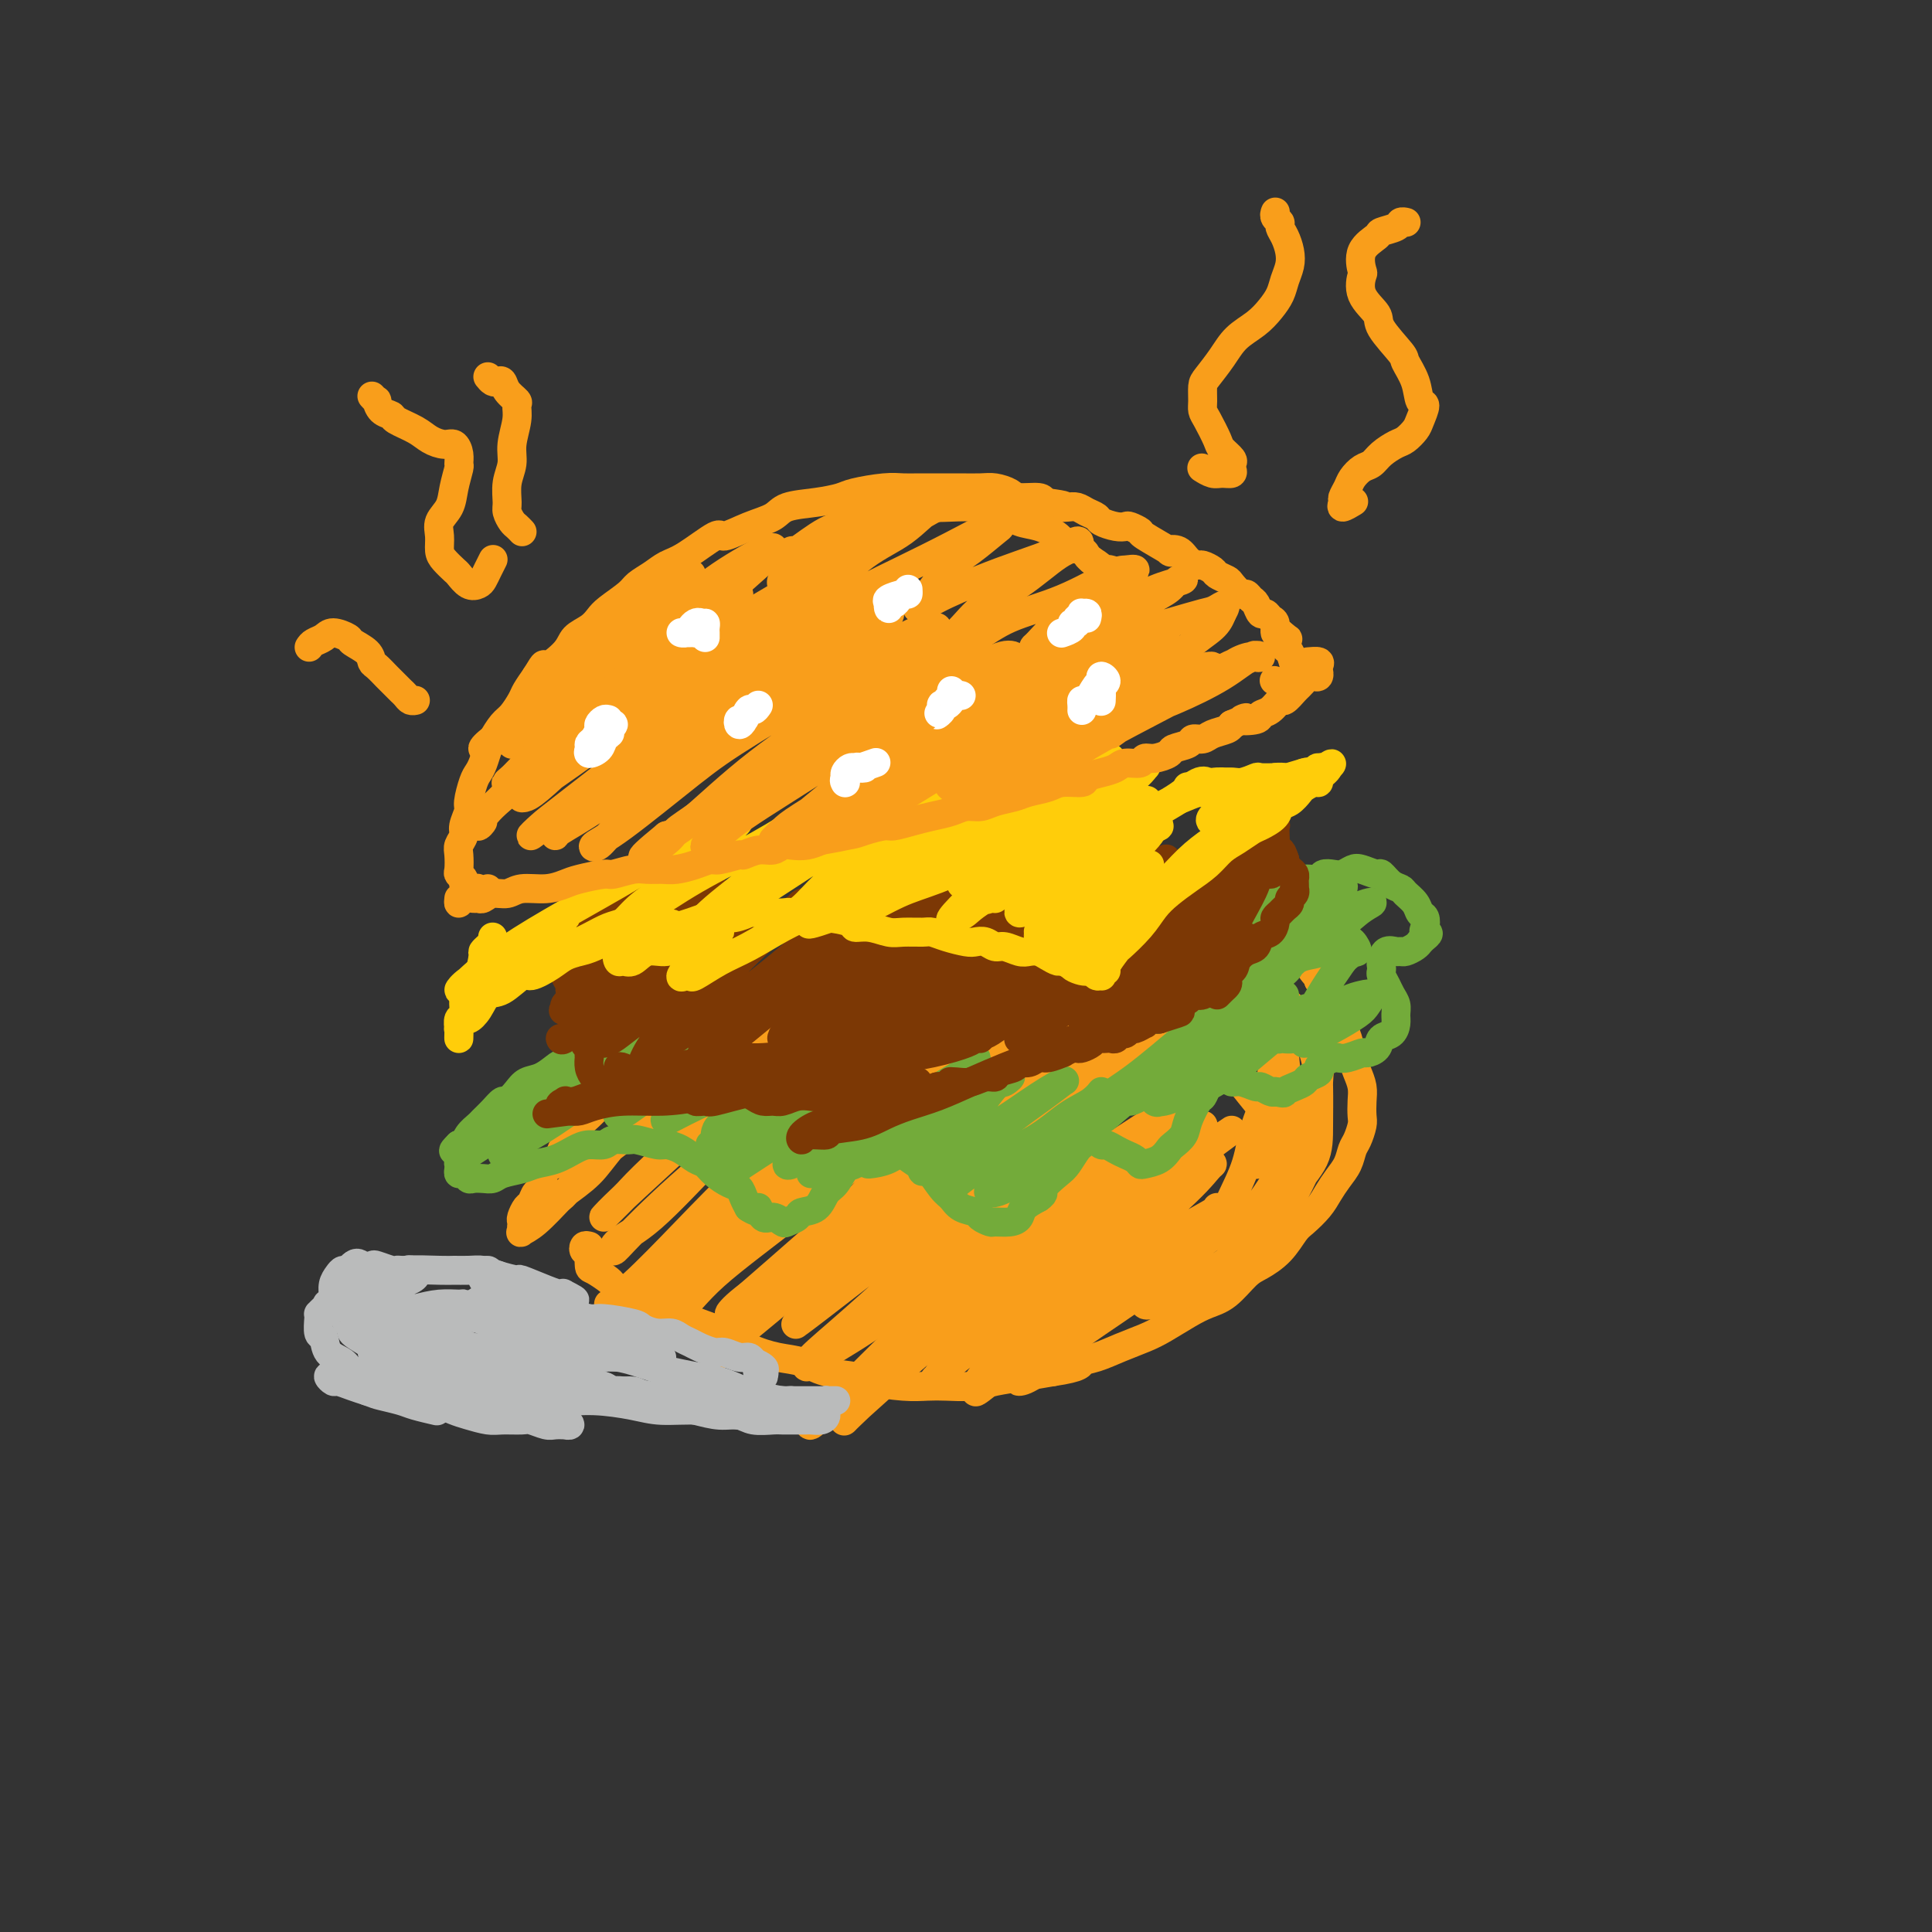 <svg viewBox='0 0 400 400' version='1.1' xmlns='http://www.w3.org/2000/svg' xmlns:xlink='http://www.w3.org/1999/xlink'><rect x="0" y="0" width="400" height="400" fill="#333333" stroke="none"/><g fill='none' stroke='#F99E1B' stroke-width='6' stroke-linecap='round' stroke-linejoin='round'><path d='M122,258c-0.392,-0.107 -0.785,-0.214 -1,0c-0.215,0.214 -0.253,0.749 0,1c0.253,0.251 0.797,0.218 1,0c0.203,-0.218 0.066,-0.621 0,0c-0.066,0.621 -0.061,2.264 0,3c0.061,0.736 0.178,0.563 1,1c0.822,0.437 2.349,1.483 3,2c0.651,0.517 0.427,0.505 1,1c0.573,0.495 1.944,1.498 3,2c1.056,0.502 1.797,0.504 3,1c1.203,0.496 2.868,1.487 4,2c1.132,0.513 1.730,0.547 3,1c1.270,0.453 3.214,1.325 5,2c1.786,0.675 3.416,1.154 5,2c1.584,0.846 3.121,2.058 5,3c1.879,0.942 4.099,1.614 6,2c1.901,0.386 3.484,0.485 5,1c1.516,0.515 2.964,1.444 5,2c2.036,0.556 4.658,0.737 6,1c1.342,0.263 1.404,0.607 3,1c1.596,0.393 4.725,0.834 7,1c2.275,0.166 3.695,0.055 5,0c1.305,-0.055 2.493,-0.056 4,0c1.507,0.056 3.332,0.170 5,0c1.668,-0.170 3.180,-0.623 5,-1c1.820,-0.377 3.949,-0.679 6,-1c2.051,-0.321 4.026,-0.660 6,-1'/><path d='M218,284c6.036,-0.882 5.624,-1.586 6,-2c0.376,-0.414 1.538,-0.537 3,-1c1.462,-0.463 3.223,-1.265 5,-2c1.777,-0.735 3.570,-1.402 5,-2c1.430,-0.598 2.497,-1.126 4,-2c1.503,-0.874 3.440,-2.092 5,-3c1.560,-0.908 2.742,-1.505 4,-2c1.258,-0.495 2.592,-0.889 4,-2c1.408,-1.111 2.890,-2.940 4,-4c1.110,-1.060 1.848,-1.351 3,-2c1.152,-0.649 2.717,-1.657 4,-3c1.283,-1.343 2.283,-3.020 3,-4c0.717,-0.980 1.152,-1.262 2,-2c0.848,-0.738 2.111,-1.931 3,-3c0.889,-1.069 1.404,-2.014 2,-3c0.596,-0.986 1.274,-2.011 2,-3c0.726,-0.989 1.501,-1.941 2,-3c0.499,-1.059 0.722,-2.226 1,-3c0.278,-0.774 0.611,-1.155 1,-2c0.389,-0.845 0.833,-2.155 1,-3c0.167,-0.845 0.056,-1.225 0,-2c-0.056,-0.775 -0.056,-1.944 0,-3c0.056,-1.056 0.170,-1.998 0,-3c-0.170,-1.002 -0.623,-2.063 -1,-3c-0.377,-0.937 -0.679,-1.749 -1,-3c-0.321,-1.251 -0.663,-2.939 -1,-4c-0.337,-1.061 -0.670,-1.494 -1,-2c-0.330,-0.506 -0.655,-1.084 -1,-2c-0.345,-0.916 -0.708,-2.170 -1,-3c-0.292,-0.830 -0.512,-1.237 -1,-2c-0.488,-0.763 -1.244,-1.881 -2,-3'/><path d='M273,203c-1.302,-4.797 -0.056,-1.788 0,-1c0.056,0.788 -1.078,-0.644 -2,-2c-0.922,-1.356 -1.633,-2.635 -2,-3c-0.367,-0.365 -0.389,0.183 -1,0c-0.611,-0.183 -1.812,-1.097 -3,-2c-1.188,-0.903 -2.362,-1.796 -3,-2c-0.638,-0.204 -0.739,0.281 -2,0c-1.261,-0.281 -3.682,-1.329 -5,-2c-1.318,-0.671 -1.533,-0.965 -3,-1c-1.467,-0.035 -4.186,0.190 -6,0c-1.814,-0.190 -2.724,-0.794 -4,-1c-1.276,-0.206 -2.920,-0.014 -5,0c-2.080,0.014 -4.597,-0.151 -7,0c-2.403,0.151 -4.692,0.617 -7,1c-2.308,0.383 -4.636,0.684 -7,1c-2.364,0.316 -4.764,0.648 -7,1c-2.236,0.352 -4.309,0.723 -6,1c-1.691,0.277 -3.001,0.458 -5,1c-1.999,0.542 -4.687,1.445 -7,2c-2.313,0.555 -4.253,0.763 -6,1c-1.747,0.237 -3.303,0.501 -5,1c-1.697,0.499 -3.535,1.231 -5,2c-1.465,0.769 -2.557,1.575 -4,2c-1.443,0.425 -3.236,0.470 -5,1c-1.764,0.530 -3.500,1.546 -5,2c-1.500,0.454 -2.765,0.348 -4,1c-1.235,0.652 -2.442,2.064 -4,3c-1.558,0.936 -3.469,1.395 -5,2c-1.531,0.605 -2.681,1.355 -4,2c-1.319,0.645 -2.805,1.184 -4,2c-1.195,0.816 -2.097,1.908 -3,3'/><path d='M137,218c-6.888,3.164 -2.609,1.075 -2,1c0.609,-0.075 -2.452,1.863 -4,3c-1.548,1.137 -1.583,1.474 -2,2c-0.417,0.526 -1.215,1.243 -2,2c-0.785,0.757 -1.557,1.554 -2,2c-0.443,0.446 -0.556,0.542 -1,1c-0.444,0.458 -1.218,1.277 -2,2c-0.782,0.723 -1.570,1.350 -2,2c-0.430,0.650 -0.500,1.323 -1,2c-0.500,0.677 -1.429,1.359 -2,2c-0.571,0.641 -0.783,1.242 -1,2c-0.217,0.758 -0.439,1.674 -1,2c-0.561,0.326 -1.459,0.061 -2,1c-0.541,0.939 -0.723,3.082 -1,4c-0.277,0.918 -0.649,0.613 -1,1c-0.351,0.387 -0.683,1.467 -1,2c-0.317,0.533 -0.621,0.520 -1,1c-0.379,0.480 -0.833,1.453 -1,2c-0.167,0.547 -0.047,0.669 0,1c0.047,0.331 0.020,0.870 0,1c-0.020,0.130 -0.032,-0.149 0,0c0.032,0.149 0.107,0.726 0,1c-0.107,0.274 -0.395,0.244 0,0c0.395,-0.244 1.473,-0.700 3,-2c1.527,-1.300 3.504,-3.442 5,-5c1.496,-1.558 2.510,-2.532 5,-5c2.490,-2.468 6.457,-6.429 10,-10c3.543,-3.571 6.661,-6.751 9,-9c2.339,-2.249 3.899,-3.567 6,-5c2.101,-1.433 4.743,-2.981 6,-4c1.257,-1.019 1.128,-1.510 1,-2'/><path d='M153,213c7.302,-6.620 3.058,-2.169 1,0c-2.058,2.169 -1.931,2.057 -3,3c-1.069,0.943 -3.334,2.942 -6,5c-2.666,2.058 -5.734,4.173 -9,7c-3.266,2.827 -6.729,6.364 -9,9c-2.271,2.636 -3.349,4.372 -5,6c-1.651,1.628 -3.874,3.149 -5,4c-1.126,0.851 -1.155,1.031 -1,1c0.155,-0.031 0.495,-0.272 2,-2c1.505,-1.728 4.176,-4.943 8,-8c3.824,-3.057 8.800,-5.955 14,-10c5.200,-4.045 10.624,-9.238 15,-13c4.376,-3.762 7.705,-6.094 11,-8c3.295,-1.906 6.557,-3.385 8,-4c1.443,-0.615 1.067,-0.366 1,0c-0.067,0.366 0.174,0.848 -2,3c-2.174,2.152 -6.764,5.974 -10,9c-3.236,3.026 -5.117,5.257 -10,10c-4.883,4.743 -12.767,11.997 -17,16c-4.233,4.003 -4.815,4.756 -6,6c-1.185,1.244 -2.974,2.979 -4,4c-1.026,1.021 -1.290,1.329 -1,1c0.290,-0.329 1.132,-1.296 4,-4c2.868,-2.704 7.761,-7.145 13,-12c5.239,-4.855 10.825,-10.123 17,-15c6.175,-4.877 12.939,-9.364 18,-13c5.061,-3.636 8.420,-6.422 11,-8c2.580,-1.578 4.382,-1.949 5,-2c0.618,-0.051 0.051,0.217 -2,2c-2.051,1.783 -5.586,5.081 -11,10c-5.414,4.919 -12.707,11.460 -20,18'/><path d='M160,228c-7.429,6.702 -9.502,8.456 -13,12c-3.498,3.544 -8.420,8.878 -12,12c-3.580,3.122 -5.816,4.031 -7,5c-1.184,0.969 -1.315,1.998 -1,2c0.315,0.002 1.078,-1.023 4,-4c2.922,-2.977 8.004,-7.907 14,-13c5.996,-5.093 12.908,-10.350 20,-16c7.092,-5.650 14.366,-11.694 20,-16c5.634,-4.306 9.629,-6.876 13,-9c3.371,-2.124 6.119,-3.802 8,-5c1.881,-1.198 2.896,-1.915 0,1c-2.896,2.915 -9.704,9.462 -15,14c-5.296,4.538 -9.079,7.067 -15,12c-5.921,4.933 -13.981,12.270 -20,18c-6.019,5.730 -9.996,9.854 -14,14c-4.004,4.146 -8.033,8.316 -11,11c-2.967,2.684 -4.870,3.884 -5,4c-0.130,0.116 1.513,-0.850 3,-2c1.487,-1.150 2.817,-2.484 10,-9c7.183,-6.516 20.218,-18.216 29,-26c8.782,-7.784 13.311,-11.653 20,-17c6.689,-5.347 15.539,-12.173 23,-17c7.461,-4.827 13.532,-7.655 17,-10c3.468,-2.345 4.334,-4.208 5,-5c0.666,-0.792 1.134,-0.513 0,1c-1.134,1.513 -3.870,4.260 -9,8c-5.130,3.740 -12.654,8.475 -21,15c-8.346,6.525 -17.516,14.842 -24,20c-6.484,5.158 -10.284,7.158 -17,13c-6.716,5.842 -16.347,15.526 -22,21c-5.653,5.474 -7.326,6.737 -9,8'/><path d='M131,270c-16.106,13.650 -5.372,4.776 -2,2c3.372,-2.776 -0.617,0.547 0,0c0.617,-0.547 5.839,-4.965 10,-8c4.161,-3.035 7.260,-4.686 14,-10c6.740,-5.314 17.122,-14.289 27,-22c9.878,-7.711 19.254,-14.158 26,-19c6.746,-4.842 10.863,-8.080 16,-11c5.137,-2.920 11.296,-5.522 14,-7c2.704,-1.478 1.955,-1.834 2,-2c0.045,-0.166 0.883,-0.143 -4,4c-4.883,4.143 -15.488,12.408 -23,18c-7.512,5.592 -11.930,8.513 -19,14c-7.070,5.487 -16.793,13.540 -25,20c-8.207,6.460 -14.898,11.326 -19,15c-4.102,3.674 -5.615,6.157 -8,8c-2.385,1.843 -5.642,3.046 -5,2c0.642,-1.046 5.184,-4.342 7,-6c1.816,-1.658 0.906,-1.680 7,-7c6.094,-5.320 19.193,-15.938 30,-24c10.807,-8.062 19.323,-13.566 26,-18c6.677,-4.434 11.515,-7.797 17,-11c5.485,-3.203 11.619,-6.245 15,-8c3.381,-1.755 4.011,-2.221 4,-2c-0.011,0.221 -0.661,1.130 -4,4c-3.339,2.870 -9.366,7.702 -16,13c-6.634,5.298 -13.874,11.060 -20,16c-6.126,4.940 -11.139,9.056 -17,14c-5.861,4.944 -12.571,10.717 -18,15c-5.429,4.283 -9.577,7.076 -12,9c-2.423,1.924 -3.121,2.978 -3,3c0.121,0.022 1.060,-0.989 2,-2'/><path d='M153,270c1.056,-0.964 2.698,-2.373 8,-7c5.302,-4.627 14.266,-12.471 17,-15c2.734,-2.529 -0.762,0.258 5,-4c5.762,-4.258 20.783,-15.561 31,-23c10.217,-7.439 15.632,-11.013 19,-13c3.368,-1.987 4.690,-2.385 6,-3c1.310,-0.615 2.607,-1.445 1,0c-1.607,1.445 -6.118,5.167 -12,10c-5.882,4.833 -13.135,10.777 -21,17c-7.865,6.223 -16.341,12.725 -24,19c-7.659,6.275 -14.500,12.324 -20,17c-5.500,4.676 -9.660,7.980 -12,10c-2.340,2.020 -2.859,2.756 -3,3c-0.141,0.244 0.097,-0.003 2,-2c1.903,-1.997 5.472,-5.744 11,-11c5.528,-5.256 13.014,-12.020 19,-17c5.986,-4.980 10.471,-8.174 17,-13c6.529,-4.826 15.101,-11.284 22,-16c6.899,-4.716 12.123,-7.690 16,-10c3.877,-2.310 6.406,-3.957 8,-5c1.594,-1.043 2.254,-1.484 1,0c-1.254,1.484 -4.421,4.892 -10,9c-5.579,4.108 -13.568,8.917 -19,13c-5.432,4.083 -8.306,7.440 -14,12c-5.694,4.560 -14.208,10.323 -20,15c-5.792,4.677 -8.862,8.269 -11,10c-2.138,1.731 -3.344,1.602 -4,2c-0.656,0.398 -0.764,1.323 2,-1c2.764,-2.323 8.398,-7.895 13,-12c4.602,-4.105 8.172,-6.744 14,-11c5.828,-4.256 13.914,-10.128 22,-16'/><path d='M217,228c11.910,-8.832 16.186,-10.914 20,-13c3.814,-2.086 7.166,-4.178 10,-6c2.834,-1.822 5.151,-3.375 5,-3c-0.151,0.375 -2.768,2.678 -6,5c-3.232,2.322 -7.077,4.662 -13,9c-5.923,4.338 -13.923,10.675 -22,17c-8.077,6.325 -16.232,12.639 -22,17c-5.768,4.361 -9.148,6.771 -13,10c-3.852,3.229 -8.177,7.278 -10,9c-1.823,1.722 -1.143,1.116 -1,1c0.143,-0.116 -0.251,0.256 4,-3c4.251,-3.256 13.146,-10.141 18,-14c4.854,-3.859 5.665,-4.693 10,-8c4.335,-3.307 12.193,-9.087 21,-15c8.807,-5.913 18.562,-11.958 23,-15c4.438,-3.042 3.560,-3.082 5,-4c1.440,-0.918 5.199,-2.715 6,-3c0.801,-0.285 -1.356,0.942 -4,3c-2.644,2.058 -5.774,4.946 -11,9c-5.226,4.054 -12.549,9.272 -20,15c-7.451,5.728 -15.029,11.964 -22,18c-6.971,6.036 -13.336,11.872 -18,16c-4.664,4.128 -7.627,6.548 -9,8c-1.373,1.452 -1.156,1.935 -1,2c0.156,0.065 0.250,-0.289 3,-2c2.750,-1.711 8.157,-4.780 14,-9c5.843,-4.220 12.121,-9.592 19,-15c6.879,-5.408 14.359,-10.852 22,-16c7.641,-5.148 15.442,-10.001 20,-13c4.558,-2.999 5.874,-4.142 7,-5c1.126,-0.858 2.063,-1.429 3,-2'/><path d='M255,221c13.279,-9.196 2.978,-2.185 -4,3c-6.978,5.185 -10.633,8.545 -16,13c-5.367,4.455 -12.446,10.006 -20,16c-7.554,5.994 -15.583,12.430 -21,17c-5.417,4.570 -8.222,7.273 -12,11c-3.778,3.727 -8.530,8.478 -11,11c-2.470,2.522 -2.660,2.815 -3,3c-0.340,0.185 -0.832,0.262 1,-1c1.832,-1.262 5.986,-3.863 11,-8c5.014,-4.137 10.887,-9.811 16,-14c5.113,-4.189 9.467,-6.895 15,-11c5.533,-4.105 12.246,-9.611 18,-14c5.754,-4.389 10.550,-7.663 14,-10c3.450,-2.337 5.554,-3.739 6,-4c0.446,-0.261 -0.768,0.618 -3,2c-2.232,1.382 -5.484,3.267 -9,6c-3.516,2.733 -7.295,6.315 -13,11c-5.705,4.685 -13.336,10.474 -20,16c-6.664,5.526 -12.362,10.791 -17,15c-4.638,4.209 -8.214,7.363 -10,9c-1.786,1.637 -1.780,1.758 -2,2c-0.220,0.242 -0.666,0.605 1,-1c1.666,-1.605 5.445,-5.178 11,-10c5.555,-4.822 12.885,-10.894 18,-15c5.115,-4.106 8.016,-6.244 15,-11c6.984,-4.756 18.050,-12.128 24,-16c5.950,-3.872 6.785,-4.245 8,-5c1.215,-0.755 2.810,-1.893 3,-2c0.190,-0.107 -1.026,0.817 -4,3c-2.974,2.183 -7.707,5.624 -12,9c-4.293,3.376 -8.147,6.688 -12,10'/><path d='M227,256c-8.298,6.542 -15.044,11.896 -20,16c-4.956,4.104 -8.124,6.959 -10,9c-1.876,2.041 -2.462,3.270 -3,4c-0.538,0.730 -1.030,0.962 0,0c1.030,-0.962 3.582,-3.116 6,-5c2.418,-1.884 4.701,-3.496 10,-8c5.299,-4.504 13.616,-11.901 19,-16c5.384,-4.099 7.837,-4.901 11,-7c3.163,-2.099 7.035,-5.494 9,-7c1.965,-1.506 2.021,-1.123 2,-1c-0.021,0.123 -0.120,-0.015 -1,1c-0.880,1.015 -2.541,3.183 -8,8c-5.459,4.817 -14.716,12.285 -19,16c-4.284,3.715 -3.594,3.678 -6,6c-2.406,2.322 -7.907,7.003 -11,10c-3.093,2.997 -3.779,4.310 -4,5c-0.221,0.690 0.023,0.758 0,1c-0.023,0.242 -0.314,0.657 3,-2c3.314,-2.657 10.232,-8.387 15,-12c4.768,-3.613 7.386,-5.109 11,-8c3.614,-2.891 8.223,-7.179 12,-10c3.777,-2.821 6.721,-4.177 8,-5c1.279,-0.823 0.891,-1.112 1,-1c0.109,0.112 0.713,0.625 -2,3c-2.713,2.375 -8.743,6.612 -13,10c-4.257,3.388 -6.740,5.925 -10,9c-3.260,3.075 -7.296,6.686 -10,9c-2.704,2.314 -4.075,3.332 -5,4c-0.925,0.668 -1.403,0.988 -1,1c0.403,0.012 1.687,-0.282 4,-2c2.313,-1.718 5.657,-4.859 9,-8'/><path d='M224,276c4.249,-2.991 8.872,-5.967 13,-9c4.128,-3.033 7.760,-6.122 10,-8c2.240,-1.878 3.087,-2.544 4,-3c0.913,-0.456 1.894,-0.700 2,-1c0.106,-0.300 -0.661,-0.656 -2,0c-1.339,0.656 -3.249,2.323 -5,4c-1.751,1.677 -3.342,3.365 -5,5c-1.658,1.635 -3.381,3.218 -4,4c-0.619,0.782 -0.133,0.763 0,1c0.133,0.237 -0.088,0.731 0,1c0.088,0.269 0.483,0.315 2,0c1.517,-0.315 4.154,-0.990 6,-2c1.846,-1.010 2.900,-2.357 5,-4c2.100,-1.643 5.245,-3.584 7,-5c1.755,-1.416 2.119,-2.309 3,-3c0.881,-0.691 2.279,-1.181 3,-2c0.721,-0.819 0.765,-1.966 1,-3c0.235,-1.034 0.662,-1.956 1,-3c0.338,-1.044 0.587,-2.211 1,-3c0.413,-0.789 0.989,-1.202 1,-2c0.011,-0.798 -0.545,-1.982 -1,-3c-0.455,-1.018 -0.809,-1.870 -1,-3c-0.191,-1.130 -0.218,-2.536 -1,-4c-0.782,-1.464 -2.320,-2.984 -4,-5c-1.680,-2.016 -3.501,-4.529 -5,-6c-1.499,-1.471 -2.676,-1.900 -4,-3c-1.324,-1.100 -2.797,-2.869 -4,-4c-1.203,-1.131 -2.137,-1.623 -3,-2c-0.863,-0.377 -1.655,-0.640 -3,-1c-1.345,-0.360 -3.241,-0.817 -4,-1c-0.759,-0.183 -0.379,-0.091 0,0'/><path d='M237,211c-2.935,-1.652 -1.273,-0.282 -1,0c0.273,0.282 -0.842,-0.523 -1,-1c-0.158,-0.477 0.642,-0.627 1,-1c0.358,-0.373 0.274,-0.970 1,-1c0.726,-0.030 2.263,0.507 5,1c2.737,0.493 6.674,0.943 9,2c2.326,1.057 3.041,2.721 5,4c1.959,1.279 5.161,2.172 7,4c1.839,1.828 2.316,4.593 3,6c0.684,1.407 1.576,1.458 2,3c0.424,1.542 0.381,4.574 0,7c-0.381,2.426 -1.101,4.246 -2,6c-0.899,1.754 -1.977,3.442 -3,5c-1.023,1.558 -1.991,2.987 -3,4c-1.009,1.013 -2.059,1.610 -3,2c-0.941,0.390 -1.773,0.572 -2,1c-0.227,0.428 0.150,1.103 0,1c-0.150,-0.103 -0.829,-0.985 -1,-2c-0.171,-1.015 0.165,-2.163 1,-4c0.835,-1.837 2.168,-4.363 3,-7c0.832,-2.637 1.162,-5.384 2,-8c0.838,-2.616 2.183,-5.100 3,-9c0.817,-3.900 1.105,-9.216 1,-12c-0.105,-2.784 -0.603,-3.038 -1,-4c-0.397,-0.962 -0.692,-2.633 -1,-4c-0.308,-1.367 -0.630,-2.430 -1,-3c-0.370,-0.570 -0.790,-0.648 -1,-1c-0.210,-0.352 -0.210,-0.979 0,-1c0.210,-0.021 0.632,0.566 1,1c0.368,0.434 0.684,0.717 1,1'/><path d='M262,201c0.229,-3.272 1.301,0.047 2,2c0.699,1.953 1.025,2.540 2,4c0.975,1.460 2.599,3.793 4,6c1.401,2.207 2.580,4.288 3,6c0.420,1.712 0.082,3.056 0,5c-0.082,1.944 0.091,4.489 0,7c-0.091,2.511 -0.447,4.988 -1,7c-0.553,2.012 -1.303,3.557 -2,5c-0.697,1.443 -1.339,2.783 -2,4c-0.661,1.217 -1.340,2.313 -2,3c-0.660,0.687 -1.301,0.967 -1,1c0.301,0.033 1.545,-0.180 2,-1c0.455,-0.820 0.121,-2.246 1,-4c0.879,-1.754 2.972,-3.835 4,-6c1.028,-2.165 0.993,-4.414 1,-7c0.007,-2.586 0.058,-5.510 0,-8c-0.058,-2.490 -0.224,-4.545 -1,-7c-0.776,-2.455 -2.164,-5.309 -3,-7c-0.836,-1.691 -1.122,-2.219 -2,-3c-0.878,-0.781 -2.347,-1.817 -4,-3c-1.653,-1.183 -3.489,-2.514 -5,-3c-1.511,-0.486 -2.696,-0.127 -4,0c-1.304,0.127 -2.726,0.022 -4,0c-1.274,-0.022 -2.399,0.040 -3,0c-0.601,-0.040 -0.678,-0.183 -1,0c-0.322,0.183 -0.890,0.693 -1,1c-0.110,0.307 0.239,0.412 1,1c0.761,0.588 1.936,1.658 3,2c1.064,0.342 2.018,-0.045 3,0c0.982,0.045 1.991,0.523 3,1'/><path d='M255,207c2.010,0.716 3.033,0.006 4,0c0.967,-0.006 1.876,0.692 1,1c-0.876,0.308 -3.536,0.226 -5,0c-1.464,-0.226 -1.731,-0.597 -3,-1c-1.269,-0.403 -3.541,-0.840 -5,-1c-1.459,-0.160 -2.104,-0.043 -3,0c-0.896,0.043 -2.041,0.014 -2,0c0.041,-0.014 1.269,-0.011 2,0c0.731,0.011 0.967,0.030 1,0c0.033,-0.030 -0.136,-0.108 1,0c1.136,0.108 3.576,0.401 6,1c2.424,0.599 4.831,1.503 6,2c1.169,0.497 1.100,0.586 2,1c0.900,0.414 2.769,1.153 4,2c1.231,0.847 1.822,1.800 2,3c0.178,1.200 -0.059,2.646 0,4c0.059,1.354 0.414,2.617 0,4c-0.414,1.383 -1.599,2.885 -2,4c-0.401,1.115 -0.020,1.843 0,3c0.020,1.157 -0.321,2.745 -1,4c-0.679,1.255 -1.698,2.179 -2,3c-0.302,0.821 0.111,1.541 0,2c-0.111,0.459 -0.748,0.659 -1,1c-0.252,0.341 -0.119,0.823 0,1c0.119,0.177 0.224,0.048 0,0c-0.224,-0.048 -0.778,-0.014 -1,0c-0.222,0.014 -0.111,0.007 0,0'/></g>
<g fill='none' stroke='#73AB3A' stroke-width='6' stroke-linecap='round' stroke-linejoin='round'><path d='M142,206c-0.871,-0.087 -1.742,-0.174 -2,0c-0.258,0.174 0.097,0.609 0,1c-0.097,0.391 -0.648,0.739 -1,1c-0.352,0.261 -0.506,0.436 -1,1c-0.494,0.564 -1.328,1.516 -2,2c-0.672,0.484 -1.183,0.501 -2,1c-0.817,0.499 -1.942,1.482 -3,2c-1.058,0.518 -2.050,0.572 -3,1c-0.950,0.428 -1.857,1.232 -3,2c-1.143,0.768 -2.523,1.500 -4,2c-1.477,0.500 -3.053,0.766 -4,1c-0.947,0.234 -1.266,0.435 -2,1c-0.734,0.565 -1.884,1.495 -3,2c-1.116,0.505 -2.200,0.586 -3,1c-0.800,0.414 -1.318,1.162 -2,2c-0.682,0.838 -1.530,1.768 -2,2c-0.470,0.232 -0.564,-0.234 -1,0c-0.436,0.234 -1.216,1.166 -2,2c-0.784,0.834 -1.572,1.569 -2,2c-0.428,0.431 -0.496,0.559 -1,1c-0.504,0.441 -1.443,1.196 -2,2c-0.557,0.804 -0.730,1.658 -1,2c-0.270,0.342 -0.635,0.171 -1,0'/><path d='M95,237c-2.166,2.133 -0.580,0.967 0,1c0.580,0.033 0.155,1.267 0,2c-0.155,0.733 -0.039,0.966 0,1c0.039,0.034 -0.001,-0.131 0,0c0.001,0.131 0.041,0.557 0,1c-0.041,0.443 -0.163,0.903 0,1c0.163,0.097 0.610,-0.169 1,0c0.390,0.169 0.721,0.774 1,1c0.279,0.226 0.504,0.072 1,0c0.496,-0.072 1.262,-0.061 2,0c0.738,0.061 1.449,0.172 2,0c0.551,-0.172 0.941,-0.627 2,-1c1.059,-0.373 2.786,-0.664 4,-1c1.214,-0.336 1.915,-0.716 3,-1c1.085,-0.284 2.555,-0.472 4,-1c1.445,-0.528 2.867,-1.395 4,-2c1.133,-0.605 1.978,-0.948 3,-1c1.022,-0.052 2.221,0.186 3,0c0.779,-0.186 1.138,-0.797 2,-1c0.862,-0.203 2.226,-0.000 3,0c0.774,0.000 0.960,-0.203 2,0c1.040,0.203 2.936,0.813 4,1c1.064,0.187 1.295,-0.049 2,0c0.705,0.049 1.883,0.384 3,1c1.117,0.616 2.173,1.512 3,2c0.827,0.488 1.426,0.567 2,1c0.574,0.433 1.123,1.218 2,2c0.877,0.782 2.080,1.560 3,2c0.920,0.440 1.555,0.542 2,1c0.445,0.458 0.698,1.274 1,2c0.302,0.726 0.651,1.363 1,2'/><path d='M155,250c2.582,1.731 2.039,0.058 2,0c-0.039,-0.058 0.428,1.498 1,2c0.572,0.502 1.251,-0.051 2,0c0.749,0.051 1.569,0.706 2,1c0.431,0.294 0.471,0.226 1,0c0.529,-0.226 1.545,-0.612 2,-1c0.455,-0.388 0.348,-0.780 1,-1c0.652,-0.220 2.061,-0.267 3,-1c0.939,-0.733 1.407,-2.151 2,-3c0.593,-0.849 1.310,-1.130 2,-2c0.690,-0.870 1.353,-2.328 2,-3c0.647,-0.672 1.276,-0.559 2,-1c0.724,-0.441 1.541,-1.435 2,-2c0.459,-0.565 0.559,-0.700 1,-1c0.441,-0.300 1.224,-0.767 2,-1c0.776,-0.233 1.544,-0.234 2,0c0.456,0.234 0.601,0.703 1,1c0.399,0.297 1.052,0.421 2,1c0.948,0.579 2.192,1.612 3,2c0.808,0.388 1.180,0.131 2,1c0.820,0.869 2.088,2.862 3,4c0.912,1.138 1.467,1.419 2,2c0.533,0.581 1.044,1.462 2,2c0.956,0.538 2.357,0.733 3,1c0.643,0.267 0.530,0.605 1,1c0.470,0.395 1.525,0.846 2,1c0.475,0.154 0.370,0.011 1,0c0.630,-0.011 1.994,0.110 3,0c1.006,-0.110 1.656,-0.453 2,-1c0.344,-0.547 0.384,-1.299 1,-2c0.616,-0.701 1.808,-1.350 3,-2'/><path d='M215,248c1.617,-1.065 0.658,-1.228 1,-2c0.342,-0.772 1.985,-2.153 3,-3c1.015,-0.847 1.402,-1.160 2,-2c0.598,-0.840 1.407,-2.207 2,-3c0.593,-0.793 0.970,-1.012 1,-1c0.030,0.012 -0.287,0.255 0,0c0.287,-0.255 1.179,-1.008 2,-1c0.821,0.008 1.572,0.775 2,1c0.428,0.225 0.535,-0.094 1,0c0.465,0.094 1.289,0.600 2,1c0.711,0.400 1.310,0.694 2,1c0.690,0.306 1.470,0.625 2,1c0.530,0.375 0.809,0.806 1,1c0.191,0.194 0.293,0.152 1,0c0.707,-0.152 2.020,-0.412 3,-1c0.980,-0.588 1.628,-1.503 2,-2c0.372,-0.497 0.467,-0.576 1,-1c0.533,-0.424 1.505,-1.192 2,-2c0.495,-0.808 0.514,-1.655 1,-3c0.486,-1.345 1.439,-3.187 2,-4c0.561,-0.813 0.732,-0.597 1,-1c0.268,-0.403 0.635,-1.424 1,-2c0.365,-0.576 0.729,-0.705 1,-1c0.271,-0.295 0.447,-0.754 1,-1c0.553,-0.246 1.481,-0.277 2,0c0.519,0.277 0.629,0.863 1,1c0.371,0.137 1.003,-0.173 2,0c0.997,0.173 2.360,0.830 3,1c0.640,0.170 0.557,-0.147 1,0c0.443,0.147 1.412,0.756 2,1c0.588,0.244 0.794,0.122 1,0'/><path d='M264,226c2.219,0.512 1.765,0.292 2,0c0.235,-0.292 1.159,-0.656 2,-1c0.841,-0.344 1.600,-0.669 2,-1c0.400,-0.331 0.440,-0.667 1,-1c0.560,-0.333 1.641,-0.664 2,-1c0.359,-0.336 -0.004,-0.677 0,-1c0.004,-0.323 0.376,-0.626 1,-1c0.624,-0.374 1.500,-0.818 2,-1c0.500,-0.182 0.624,-0.103 1,0c0.376,0.103 1.003,0.231 2,0c0.997,-0.231 2.365,-0.821 3,-1c0.635,-0.179 0.538,0.051 1,0c0.462,-0.051 1.483,-0.384 2,-1c0.517,-0.616 0.532,-1.516 1,-2c0.468,-0.484 1.390,-0.552 2,-1c0.610,-0.448 0.907,-1.274 1,-2c0.093,-0.726 -0.017,-1.350 0,-2c0.017,-0.650 0.162,-1.326 0,-2c-0.162,-0.674 -0.632,-1.347 -1,-2c-0.368,-0.653 -0.635,-1.287 -1,-2c-0.365,-0.713 -0.828,-1.505 -1,-2c-0.172,-0.495 -0.054,-0.693 0,-1c0.054,-0.307 0.042,-0.724 0,-1c-0.042,-0.276 -0.114,-0.413 0,-1c0.114,-0.587 0.416,-1.624 1,-2c0.584,-0.376 1.452,-0.090 2,0c0.548,0.090 0.777,-0.017 1,0c0.223,0.017 0.441,0.159 1,0c0.559,-0.159 1.458,-0.620 2,-1c0.542,-0.380 0.726,-0.680 1,-1c0.274,-0.320 0.637,-0.660 1,-1'/><path d='M295,194c1.396,-0.969 0.386,-0.892 0,-1c-0.386,-0.108 -0.149,-0.400 0,-1c0.149,-0.600 0.209,-1.509 0,-2c-0.209,-0.491 -0.689,-0.564 -1,-1c-0.311,-0.436 -0.455,-1.235 -1,-2c-0.545,-0.765 -1.492,-1.496 -2,-2c-0.508,-0.504 -0.577,-0.779 -1,-1c-0.423,-0.221 -1.201,-0.386 -2,-1c-0.799,-0.614 -1.617,-1.678 -2,-2c-0.383,-0.322 -0.329,0.096 -1,0c-0.671,-0.096 -2.068,-0.706 -3,-1c-0.932,-0.294 -1.401,-0.271 -2,0c-0.599,0.271 -1.330,0.791 -2,1c-0.670,0.209 -1.279,0.109 -2,0c-0.721,-0.109 -1.555,-0.226 -2,0c-0.445,0.226 -0.502,0.796 -1,1c-0.498,0.204 -1.438,0.041 -2,0c-0.562,-0.041 -0.746,0.041 -1,0c-0.254,-0.041 -0.578,-0.203 -1,0c-0.422,0.203 -0.944,0.771 -1,1c-0.056,0.229 0.352,0.118 0,0c-0.352,-0.118 -1.464,-0.241 -2,0c-0.536,0.241 -0.494,0.848 -2,1c-1.506,0.152 -4.559,-0.151 -7,0c-2.441,0.151 -4.269,0.758 -5,1c-0.731,0.242 -0.366,0.121 0,0'/><path d='M103,233c0.410,-0.439 0.820,-0.878 1,-1c0.180,-0.122 0.129,0.074 0,0c-0.129,-0.074 -0.335,-0.417 0,-1c0.335,-0.583 1.211,-1.406 2,-2c0.789,-0.594 1.492,-0.957 2,-1c0.508,-0.043 0.822,0.236 1,0c0.178,-0.236 0.221,-0.987 0,-1c-0.221,-0.013 -0.707,0.710 -1,1c-0.293,0.290 -0.394,0.145 -1,1c-0.606,0.855 -1.716,2.710 -3,4c-1.284,1.290 -2.743,2.015 -4,3c-1.257,0.985 -2.314,2.231 -3,3c-0.686,0.769 -1.001,1.060 -1,1c0.001,-0.060 0.319,-0.470 1,-1c0.681,-0.530 1.726,-1.179 3,-2c1.274,-0.821 2.776,-1.815 5,-4c2.224,-2.185 5.171,-5.562 8,-8c2.829,-2.438 5.542,-3.939 7,-5c1.458,-1.061 1.663,-1.683 2,-2c0.337,-0.317 0.805,-0.331 1,0c0.195,0.331 0.115,1.005 -1,2c-1.115,0.995 -3.265,2.309 -5,4c-1.735,1.691 -3.054,3.758 -5,6c-1.946,2.242 -4.518,4.658 -6,6c-1.482,1.342 -1.875,1.610 -2,2c-0.125,0.390 0.018,0.902 0,1c-0.018,0.098 -0.196,-0.218 1,-1c1.196,-0.782 3.765,-2.030 7,-4c3.235,-1.970 7.135,-4.662 10,-7c2.865,-2.338 4.694,-4.322 7,-6c2.306,-1.678 5.087,-3.051 7,-4c1.913,-0.949 2.956,-1.475 4,-2'/><path d='M140,215c5.676,-3.448 1.867,-0.567 0,1c-1.867,1.567 -1.793,1.821 -3,3c-1.207,1.179 -3.694,3.282 -5,5c-1.306,1.718 -1.431,3.049 -2,4c-0.569,0.951 -1.583,1.520 -2,2c-0.417,0.480 -0.238,0.869 0,1c0.238,0.131 0.533,0.004 2,-1c1.467,-1.004 4.104,-2.885 7,-5c2.896,-2.115 6.050,-4.464 8,-6c1.950,-1.536 2.695,-2.259 4,-3c1.305,-0.741 3.169,-1.499 3,-1c-0.169,0.499 -2.373,2.254 -4,4c-1.627,1.746 -2.677,3.483 -4,5c-1.323,1.517 -2.918,2.813 -4,4c-1.082,1.187 -1.651,2.264 -2,3c-0.349,0.736 -0.477,1.129 0,1c0.477,-0.129 1.561,-0.781 4,-2c2.439,-1.219 6.234,-3.006 10,-5c3.766,-1.994 7.503,-4.197 10,-6c2.497,-1.803 3.753,-3.207 5,-4c1.247,-0.793 2.484,-0.974 3,-1c0.516,-0.026 0.311,0.105 -1,1c-1.311,0.895 -3.730,2.555 -6,5c-2.270,2.445 -4.393,5.675 -7,8c-2.607,2.325 -5.699,3.744 -7,5c-1.301,1.256 -0.810,2.350 -1,3c-0.190,0.650 -1.061,0.855 -1,1c0.061,0.145 1.055,0.231 3,-1c1.945,-1.231 4.841,-3.780 8,-6c3.159,-2.220 6.579,-4.110 10,-6'/><path d='M168,224c4.111,-2.725 4.388,-3.538 5,-4c0.612,-0.462 1.560,-0.574 2,-1c0.440,-0.426 0.371,-1.166 0,-1c-0.371,0.166 -1.045,1.238 -3,3c-1.955,1.762 -5.190,4.213 -8,7c-2.810,2.787 -5.196,5.908 -7,8c-1.804,2.092 -3.027,3.155 -4,4c-0.973,0.845 -1.697,1.472 -2,2c-0.303,0.528 -0.184,0.955 0,1c0.184,0.045 0.432,-0.294 3,-2c2.568,-1.706 7.457,-4.781 12,-8c4.543,-3.219 8.740,-6.584 11,-8c2.260,-1.416 2.582,-0.883 3,-1c0.418,-0.117 0.934,-0.883 1,-1c0.066,-0.117 -0.316,0.417 -1,1c-0.684,0.583 -1.670,1.215 -4,3c-2.330,1.785 -6.004,4.721 -8,7c-1.996,2.279 -2.313,3.900 -3,5c-0.687,1.100 -1.745,1.680 -2,2c-0.255,0.320 0.292,0.381 1,0c0.708,-0.381 1.578,-1.202 3,-2c1.422,-0.798 3.395,-1.572 6,-3c2.605,-1.428 5.840,-3.510 8,-5c2.160,-1.490 3.244,-2.389 4,-3c0.756,-0.611 1.184,-0.934 1,-1c-0.184,-0.066 -0.979,0.126 -2,1c-1.021,0.874 -2.268,2.430 -4,4c-1.732,1.570 -3.949,3.153 -6,5c-2.051,1.847 -3.937,3.959 -5,5c-1.063,1.041 -1.304,1.012 -1,1c0.304,-0.012 1.152,-0.006 2,0'/><path d='M170,243c-1.334,1.684 2.830,-1.607 6,-4c3.170,-2.393 5.346,-3.890 8,-6c2.654,-2.110 5.784,-4.833 9,-7c3.216,-2.167 6.516,-3.776 8,-5c1.484,-1.224 1.150,-2.061 1,-2c-0.150,0.061 -0.116,1.021 -1,2c-0.884,0.979 -2.685,1.975 -4,3c-1.315,1.025 -2.144,2.077 -4,4c-1.856,1.923 -4.739,4.717 -7,7c-2.261,2.283 -3.901,4.055 -5,5c-1.099,0.945 -1.658,1.062 -1,1c0.658,-0.062 2.532,-0.302 4,-1c1.468,-0.698 2.531,-1.854 4,-3c1.469,-1.146 3.346,-2.283 6,-4c2.654,-1.717 6.087,-4.014 9,-6c2.913,-1.986 5.306,-3.660 6,-4c0.694,-0.340 -0.312,0.654 -1,1c-0.688,0.346 -1.060,0.043 -2,1c-0.940,0.957 -2.450,3.175 -4,5c-1.550,1.825 -3.140,3.257 -5,5c-1.860,1.743 -3.990,3.795 -5,5c-1.010,1.205 -0.900,1.561 -1,2c-0.100,0.439 -0.408,0.962 1,0c1.408,-0.962 4.533,-3.408 7,-5c2.467,-1.592 4.274,-2.329 7,-4c2.726,-1.671 6.369,-4.276 9,-6c2.631,-1.724 4.249,-2.567 5,-3c0.751,-0.433 0.634,-0.456 0,0c-0.634,0.456 -1.786,1.392 -4,3c-2.214,1.608 -5.490,3.888 -8,6c-2.510,2.112 -4.255,4.056 -6,6'/><path d='M202,239c-3.651,3.349 -3.777,4.221 -4,5c-0.223,0.779 -0.543,1.464 -1,2c-0.457,0.536 -1.052,0.923 0,0c1.052,-0.923 3.750,-3.156 7,-5c3.250,-1.844 7.051,-3.299 10,-5c2.949,-1.701 5.048,-3.648 7,-5c1.952,-1.352 3.759,-2.110 5,-3c1.241,-0.890 1.916,-1.913 2,-2c0.084,-0.087 -0.421,0.760 -2,2c-1.579,1.240 -4.230,2.872 -7,5c-2.770,2.128 -5.659,4.750 -8,7c-2.341,2.250 -4.136,4.126 -5,5c-0.864,0.874 -0.798,0.745 -1,1c-0.202,0.255 -0.673,0.896 0,1c0.673,0.104 2.491,-0.327 5,-2c2.509,-1.673 5.708,-4.587 9,-7c3.292,-2.413 6.676,-4.323 9,-6c2.324,-1.677 3.587,-3.119 5,-4c1.413,-0.881 2.974,-1.200 3,-1c0.026,0.200 -1.485,0.920 -2,1c-0.515,0.080 -0.036,-0.479 -1,0c-0.964,0.479 -3.373,1.997 -5,3c-1.627,1.003 -2.474,1.492 -3,2c-0.526,0.508 -0.731,1.035 -1,1c-0.269,-0.035 -0.604,-0.632 0,-1c0.604,-0.368 2.145,-0.509 4,-2c1.855,-1.491 4.022,-4.333 7,-7c2.978,-2.667 6.767,-5.158 9,-7c2.233,-1.842 2.909,-3.034 4,-4c1.091,-0.966 2.597,-1.704 3,-2c0.403,-0.296 -0.299,-0.148 -1,0'/><path d='M250,211c3.518,-3.197 -0.188,-0.191 -4,3c-3.812,3.191 -7.732,6.565 -11,9c-3.268,2.435 -5.885,3.930 -7,5c-1.115,1.070 -0.728,1.715 -1,2c-0.272,0.285 -1.203,0.211 -1,0c0.203,-0.211 1.541,-0.557 3,-1c1.459,-0.443 3.038,-0.983 6,-3c2.962,-2.017 7.306,-5.513 11,-8c3.694,-2.487 6.736,-3.967 8,-5c1.264,-1.033 0.748,-1.621 1,-2c0.252,-0.379 1.270,-0.549 1,0c-0.270,0.549 -1.828,1.817 -3,3c-1.172,1.183 -1.957,2.280 -4,4c-2.043,1.720 -5.344,4.063 -7,6c-1.656,1.937 -1.666,3.470 -2,4c-0.334,0.530 -0.993,0.059 -1,0c-0.007,-0.059 0.638,0.296 2,0c1.362,-0.296 3.441,-1.243 5,-2c1.559,-0.757 2.596,-1.326 5,-3c2.404,-1.674 6.174,-4.455 8,-6c1.826,-1.545 1.709,-1.854 2,-2c0.291,-0.146 0.990,-0.127 1,0c0.010,0.127 -0.667,0.364 -2,1c-1.333,0.636 -3.320,1.671 -5,3c-1.680,1.329 -3.052,2.950 -4,4c-0.948,1.050 -1.473,1.528 -2,2c-0.527,0.472 -1.056,0.939 -1,1c0.056,0.061 0.695,-0.283 2,-1c1.305,-0.717 3.274,-1.809 5,-3c1.726,-1.191 3.207,-2.483 5,-4c1.793,-1.517 3.896,-3.258 6,-5'/><path d='M266,213c4.955,-2.946 4.344,-2.812 4,-3c-0.344,-0.188 -0.421,-0.698 0,-1c0.421,-0.302 1.340,-0.397 1,0c-0.340,0.397 -1.939,1.285 -3,2c-1.061,0.715 -1.584,1.258 -2,2c-0.416,0.742 -0.724,1.684 -1,2c-0.276,0.316 -0.519,0.005 0,0c0.519,-0.005 1.800,0.294 3,0c1.200,-0.294 2.319,-1.182 4,-2c1.681,-0.818 3.924,-1.567 5,-2c1.076,-0.433 0.985,-0.549 1,-1c0.015,-0.451 0.135,-1.236 0,-1c-0.135,0.236 -0.525,1.493 -1,2c-0.475,0.507 -1.037,0.263 -2,1c-0.963,0.737 -2.328,2.455 -3,3c-0.672,0.545 -0.650,-0.084 -1,0c-0.350,0.084 -1.072,0.882 -1,1c0.072,0.118 0.939,-0.445 2,-1c1.061,-0.555 2.318,-1.102 4,-2c1.682,-0.898 3.791,-2.147 5,-3c1.209,-0.853 1.520,-1.309 2,-2c0.480,-0.691 1.129,-1.617 1,-2c-0.129,-0.383 -1.037,-0.222 -2,0c-0.963,0.222 -1.982,0.504 -3,1c-1.018,0.496 -2.037,1.205 -3,2c-0.963,0.795 -1.872,1.677 -3,2c-1.128,0.323 -2.476,0.086 -3,0c-0.524,-0.086 -0.223,-0.023 0,0c0.223,0.023 0.368,0.006 1,-1c0.632,-1.006 1.752,-3.002 3,-5c1.248,-1.998 2.624,-3.999 4,-6'/><path d='M278,199c1.959,-2.196 2.855,-1.685 3,-2c0.145,-0.315 -0.462,-1.454 -1,-2c-0.538,-0.546 -1.007,-0.499 -2,0c-0.993,0.499 -2.511,1.448 -4,2c-1.489,0.552 -2.949,0.705 -4,1c-1.051,0.295 -1.691,0.731 -2,1c-0.309,0.269 -0.285,0.370 0,0c0.285,-0.370 0.832,-1.210 2,-2c1.168,-0.790 2.957,-1.528 5,-3c2.043,-1.472 4.341,-3.678 6,-5c1.659,-1.322 2.680,-1.759 3,-2c0.320,-0.241 -0.062,-0.285 -1,0c-0.938,0.285 -2.433,0.901 -5,2c-2.567,1.099 -6.205,2.683 -9,4c-2.795,1.317 -4.747,2.367 -7,4c-2.253,1.633 -4.808,3.849 -7,5c-2.192,1.151 -4.019,1.235 -4,1c0.019,-0.235 1.886,-0.791 3,-1c1.114,-0.209 1.475,-0.073 3,-1c1.525,-0.927 4.215,-2.917 7,-5c2.785,-2.083 5.666,-4.259 8,-6c2.334,-1.741 4.120,-3.047 5,-4c0.880,-0.953 0.854,-1.553 1,-2c0.146,-0.447 0.464,-0.740 -1,0c-1.464,0.740 -4.709,2.514 -7,4c-2.291,1.486 -3.628,2.683 -6,4c-2.372,1.317 -5.780,2.755 -8,4c-2.220,1.245 -3.251,2.297 -4,3c-0.749,0.703 -1.214,1.058 -1,1c0.214,-0.058 1.107,-0.529 2,-1'/><path d='M253,199c-2.919,1.371 1.784,-1.702 4,-3c2.216,-1.298 1.946,-0.820 3,-2c1.054,-1.180 3.432,-4.018 4,-5c0.568,-0.982 -0.676,-0.108 -1,0c-0.324,0.108 0.271,-0.549 -1,0c-1.271,0.549 -4.408,2.305 -7,4c-2.592,1.695 -4.640,3.331 -6,4c-1.360,0.669 -2.033,0.373 -3,1c-0.967,0.627 -2.229,2.179 -3,3c-0.771,0.821 -1.051,0.911 -1,1c0.051,0.089 0.434,0.177 2,-1c1.566,-1.177 4.314,-3.620 6,-5c1.686,-1.380 2.311,-1.697 3,-2c0.689,-0.303 1.443,-0.592 2,-1c0.557,-0.408 0.919,-0.935 1,-1c0.081,-0.065 -0.118,0.332 -1,1c-0.882,0.668 -2.447,1.606 -5,4c-2.553,2.394 -6.093,6.245 -8,8c-1.907,1.755 -2.181,1.414 -3,2c-0.819,0.586 -2.184,2.099 -2,3c0.184,0.901 1.919,1.191 3,1c1.081,-0.191 1.510,-0.862 4,-2c2.490,-1.138 7.041,-2.743 11,-4c3.959,-1.257 7.328,-2.166 9,-3c1.672,-0.834 1.649,-1.595 2,-2c0.351,-0.405 1.077,-0.456 1,0c-0.077,0.456 -0.957,1.418 -2,2c-1.043,0.582 -2.249,0.785 -4,2c-1.751,1.215 -4.048,3.443 -6,5c-1.952,1.557 -3.558,2.445 -4,3c-0.442,0.555 0.279,0.778 1,1'/><path d='M252,213c-2.184,2.107 -0.642,0.875 1,0c1.642,-0.875 3.386,-1.394 5,-2c1.614,-0.606 3.099,-1.299 4,-2c0.901,-0.701 1.219,-1.410 2,-2c0.781,-0.590 2.026,-1.061 2,-1c-0.026,0.061 -1.325,0.654 -2,1c-0.675,0.346 -0.728,0.447 -2,1c-1.272,0.553 -3.764,1.560 -5,2c-1.236,0.440 -1.218,0.314 -2,1c-0.782,0.686 -2.364,2.185 -4,3c-1.636,0.815 -3.324,0.947 -4,1c-0.676,0.053 -0.338,0.026 0,0'/></g>
<g fill='none' stroke='#7C3805' stroke-width='6' stroke-linecap='round' stroke-linejoin='round'><path d='M118,188c0.113,0.327 0.226,0.654 0,1c-0.226,0.346 -0.793,0.712 -1,1c-0.207,0.288 -0.056,0.500 0,1c0.056,0.500 0.015,1.290 0,2c-0.015,0.710 -0.005,1.341 0,2c0.005,0.659 0.005,1.346 0,2c-0.005,0.654 -0.016,1.273 0,2c0.016,0.727 0.060,1.560 0,2c-0.060,0.440 -0.222,0.487 0,1c0.222,0.513 0.829,1.490 1,2c0.171,0.510 -0.094,0.551 0,1c0.094,0.449 0.547,1.304 1,2c0.453,0.696 0.906,1.232 1,2c0.094,0.768 -0.172,1.768 0,2c0.172,0.232 0.782,-0.303 1,0c0.218,0.303 0.044,1.443 0,2c-0.044,0.557 0.041,0.532 0,1c-0.041,0.468 -0.207,1.430 0,2c0.207,0.570 0.787,0.747 1,1c0.213,0.253 0.060,0.582 0,1c-0.060,0.418 -0.026,0.925 0,1c0.026,0.075 0.043,-0.282 0,0c-0.043,0.282 -0.148,1.204 0,2c0.148,0.796 0.548,1.468 1,2c0.452,0.532 0.956,0.926 1,1c0.044,0.074 -0.373,-0.172 0,0c0.373,0.172 1.535,0.764 2,1c0.465,0.236 0.232,0.118 0,0'/><path d='M126,225c1.668,3.783 1.338,1.742 2,1c0.662,-0.742 2.315,-0.185 3,0c0.685,0.185 0.400,-0.003 1,0c0.600,0.003 2.085,0.197 3,0c0.915,-0.197 1.261,-0.785 2,-1c0.739,-0.215 1.871,-0.057 3,0c1.129,0.057 2.256,0.014 3,0c0.744,-0.014 1.106,0.000 2,0c0.894,-0.000 2.319,-0.015 3,0c0.681,0.015 0.619,0.059 1,0c0.381,-0.059 1.204,-0.222 2,0c0.796,0.222 1.564,0.830 2,1c0.436,0.170 0.539,-0.097 1,0c0.461,0.097 1.281,0.558 2,1c0.719,0.442 1.336,0.864 2,1c0.664,0.136 1.373,-0.015 2,0c0.627,0.015 1.170,0.196 2,0c0.830,-0.196 1.947,-0.771 3,-1c1.053,-0.229 2.043,-0.114 3,0c0.957,0.114 1.880,0.227 3,0c1.120,-0.227 2.435,-0.793 3,-1c0.565,-0.207 0.379,-0.056 1,0c0.621,0.056 2.048,0.015 3,0c0.952,-0.015 1.429,-0.004 2,0c0.571,0.004 1.238,0.001 2,0c0.762,-0.001 1.621,0.001 2,0c0.379,-0.001 0.278,-0.003 1,0c0.722,0.003 2.266,0.011 3,0c0.734,-0.011 0.659,-0.041 1,0c0.341,0.041 1.097,0.155 2,0c0.903,-0.155 1.951,-0.577 3,-1'/><path d='M194,225c6.226,-0.686 3.791,-0.901 3,-1c-0.791,-0.099 0.062,-0.082 1,0c0.938,0.082 1.961,0.230 3,0c1.039,-0.230 2.095,-0.836 3,-1c0.905,-0.164 1.660,0.115 2,0c0.340,-0.115 0.265,-0.623 1,-1c0.735,-0.377 2.278,-0.622 3,-1c0.722,-0.378 0.622,-0.890 1,-1c0.378,-0.110 1.234,0.182 2,0c0.766,-0.182 1.441,-0.837 2,-1c0.559,-0.163 1.000,0.166 2,0c1.000,-0.166 2.557,-0.828 3,-1c0.443,-0.172 -0.228,0.147 0,0c0.228,-0.147 1.357,-0.761 2,-1c0.643,-0.239 0.802,-0.102 1,0c0.198,0.102 0.434,0.171 1,0c0.566,-0.171 1.461,-0.582 2,-1c0.539,-0.418 0.722,-0.843 1,-1c0.278,-0.157 0.652,-0.046 1,0c0.348,0.046 0.671,0.028 1,0c0.329,-0.028 0.666,-0.064 1,0c0.334,0.064 0.666,0.228 1,0c0.334,-0.228 0.672,-0.850 1,-1c0.328,-0.150 0.647,0.171 1,0c0.353,-0.171 0.738,-0.834 1,-1c0.262,-0.166 0.399,0.166 1,0c0.601,-0.166 1.667,-0.829 2,-1c0.333,-0.171 -0.065,0.150 0,0c0.065,-0.150 0.594,-0.771 1,-1c0.406,-0.229 0.687,-0.065 1,0c0.313,0.065 0.656,0.033 1,0'/><path d='M240,211c7.517,-2.345 3.309,-1.207 2,-1c-1.309,0.207 0.282,-0.517 1,-1c0.718,-0.483 0.564,-0.723 1,-1c0.436,-0.277 1.463,-0.589 2,-1c0.537,-0.411 0.585,-0.921 1,-1c0.415,-0.079 1.195,0.275 2,0c0.805,-0.275 1.633,-1.177 2,-2c0.367,-0.823 0.273,-1.567 1,-2c0.727,-0.433 2.274,-0.554 3,-1c0.726,-0.446 0.632,-1.218 1,-2c0.368,-0.782 1.199,-1.575 2,-2c0.801,-0.425 1.573,-0.481 2,-1c0.427,-0.519 0.510,-1.501 1,-2c0.490,-0.499 1.388,-0.515 2,-1c0.612,-0.485 0.939,-1.439 1,-2c0.061,-0.561 -0.142,-0.728 0,-1c0.142,-0.272 0.630,-0.650 1,-1c0.370,-0.350 0.621,-0.672 1,-1c0.379,-0.328 0.886,-0.661 1,-1c0.114,-0.339 -0.166,-0.682 0,-1c0.166,-0.318 0.776,-0.610 1,-1c0.224,-0.390 0.061,-0.878 0,-1c-0.061,-0.122 -0.019,0.122 0,0c0.019,-0.122 0.015,-0.610 0,-1c-0.015,-0.390 -0.043,-0.682 0,-1c0.043,-0.318 0.156,-0.663 0,-1c-0.156,-0.337 -0.580,-0.668 -1,-1c-0.420,-0.332 -0.834,-0.666 -1,-1c-0.166,-0.334 -0.083,-0.667 0,-1'/><path d='M266,178c-0.475,-1.490 -0.664,-1.713 -1,-2c-0.336,-0.287 -0.821,-0.636 -1,-1c-0.179,-0.364 -0.052,-0.741 0,-1c0.052,-0.259 0.028,-0.398 0,-1c-0.028,-0.602 -0.060,-1.667 0,-2c0.060,-0.333 0.212,0.064 0,0c-0.212,-0.064 -0.788,-0.591 -1,-1c-0.212,-0.409 -0.060,-0.702 0,-1c0.060,-0.298 0.026,-0.601 0,-1c-0.026,-0.399 -0.045,-0.892 0,-1c0.045,-0.108 0.155,0.171 0,0c-0.155,-0.171 -0.575,-0.792 -1,-1c-0.425,-0.208 -0.856,-0.004 -1,0c-0.144,0.004 -0.000,-0.191 -1,0c-1.000,0.191 -3.143,0.769 -4,1c-0.857,0.231 -0.429,0.116 0,0'/><path d='M130,198c-0.332,0.008 -0.663,0.016 -1,0c-0.337,-0.016 -0.679,-0.055 -1,0c-0.321,0.055 -0.622,0.205 -1,0c-0.378,-0.205 -0.834,-0.766 -1,-1c-0.166,-0.234 -0.041,-0.143 0,0c0.041,0.143 -0.003,0.338 0,0c0.003,-0.338 0.054,-1.208 0,-2c-0.054,-0.792 -0.214,-1.504 0,-2c0.214,-0.496 0.803,-0.776 1,-1c0.197,-0.224 0.003,-0.393 0,-1c-0.003,-0.607 0.184,-1.652 0,-2c-0.184,-0.348 -0.739,0.002 -1,0c-0.261,-0.002 -0.228,-0.355 -1,0c-0.772,0.355 -2.347,1.417 -3,2c-0.653,0.583 -0.383,0.686 -1,1c-0.617,0.314 -2.122,0.839 -3,1c-0.878,0.161 -1.130,-0.043 -1,0c0.130,0.043 0.641,0.332 1,0c0.359,-0.332 0.566,-1.287 1,-2c0.434,-0.713 1.096,-1.185 2,-2c0.904,-0.815 2.052,-1.975 3,-3c0.948,-1.025 1.697,-1.917 2,-2c0.303,-0.083 0.162,0.643 0,1c-0.162,0.357 -0.344,0.343 -1,1c-0.656,0.657 -1.787,1.983 -3,3c-1.213,1.017 -2.507,1.725 -4,3c-1.493,1.275 -3.185,3.118 -4,4c-0.815,0.882 -0.755,0.803 -1,1c-0.245,0.197 -0.797,0.668 -1,1c-0.203,0.332 -0.058,0.523 1,0c1.058,-0.523 3.029,-1.762 5,-3'/><path d='M118,195c1.934,-0.889 3.770,-1.611 6,-3c2.230,-1.389 4.856,-3.446 7,-5c2.144,-1.554 3.807,-2.607 5,-3c1.193,-0.393 1.915,-0.128 2,0c0.085,0.128 -0.469,0.118 -1,1c-0.531,0.882 -1.041,2.656 -3,5c-1.959,2.344 -5.368,5.258 -8,8c-2.632,2.742 -4.488,5.313 -6,7c-1.512,1.687 -2.679,2.490 -3,3c-0.321,0.510 0.206,0.726 0,1c-0.206,0.274 -1.145,0.607 1,-1c2.145,-1.607 7.374,-5.155 10,-7c2.626,-1.845 2.649,-1.989 5,-4c2.351,-2.011 7.031,-5.890 10,-8c2.969,-2.110 4.227,-2.451 5,-3c0.773,-0.549 1.061,-1.307 1,-1c-0.061,0.307 -0.472,1.677 -2,3c-1.528,1.323 -4.175,2.599 -7,5c-2.825,2.401 -5.828,5.928 -9,9c-3.172,3.072 -6.511,5.689 -9,8c-2.489,2.311 -4.126,4.314 -5,5c-0.874,0.686 -0.984,0.053 -1,0c-0.016,-0.053 0.064,0.475 1,0c0.936,-0.475 2.729,-1.951 5,-4c2.271,-2.049 5.020,-4.670 9,-8c3.980,-3.330 9.191,-7.370 13,-10c3.809,-2.630 6.217,-3.851 8,-5c1.783,-1.149 2.942,-2.225 4,-3c1.058,-0.775 2.016,-1.247 1,0c-1.016,1.247 -4.004,4.213 -7,7c-2.996,2.787 -5.998,5.393 -9,8'/><path d='M141,200c-4.096,4.092 -6.835,6.821 -9,9c-2.165,2.179 -3.756,3.809 -5,5c-1.244,1.191 -2.140,1.943 -2,2c0.140,0.057 1.318,-0.581 2,-1c0.682,-0.419 0.869,-0.621 4,-3c3.131,-2.379 9.206,-6.936 13,-10c3.794,-3.064 5.309,-4.634 9,-7c3.691,-2.366 9.560,-5.529 12,-7c2.440,-1.471 1.451,-1.249 1,-1c-0.451,0.249 -0.363,0.526 -2,2c-1.637,1.474 -4.998,4.146 -9,8c-4.002,3.854 -8.644,8.891 -12,12c-3.356,3.109 -5.425,4.290 -7,6c-1.575,1.710 -2.655,3.950 -3,5c-0.345,1.050 0.044,0.909 1,0c0.956,-0.909 2.477,-2.586 6,-5c3.523,-2.414 9.048,-5.563 15,-10c5.952,-4.437 12.331,-10.160 17,-14c4.669,-3.840 7.628,-5.795 11,-8c3.372,-2.205 7.155,-4.660 9,-6c1.845,-1.340 1.750,-1.566 1,-1c-0.750,0.566 -2.155,1.923 -5,4c-2.845,2.077 -7.130,4.874 -12,9c-4.870,4.126 -10.324,9.581 -14,13c-3.676,3.419 -5.573,4.802 -8,7c-2.427,2.198 -5.383,5.210 -7,7c-1.617,1.790 -1.895,2.358 -2,3c-0.105,0.642 -0.039,1.358 2,0c2.039,-1.358 6.049,-4.789 10,-8c3.951,-3.211 7.843,-6.203 13,-10c5.157,-3.797 11.578,-8.398 18,-13'/><path d='M188,188c9.597,-7.012 12.091,-9.042 15,-11c2.909,-1.958 6.233,-3.844 8,-5c1.767,-1.156 1.976,-1.581 1,-1c-0.976,0.581 -3.137,2.169 -5,4c-1.863,1.831 -3.430,3.906 -7,7c-3.570,3.094 -9.145,7.209 -15,12c-5.855,4.791 -11.990,10.259 -15,13c-3.010,2.741 -2.895,2.756 -4,4c-1.105,1.244 -3.429,3.718 -4,4c-0.571,0.282 0.611,-1.628 1,-2c0.389,-0.372 -0.016,0.793 7,-4c7.016,-4.793 21.454,-15.544 27,-20c5.546,-4.456 2.199,-2.617 4,-4c1.801,-1.383 8.750,-5.987 13,-9c4.250,-3.013 5.802,-4.436 7,-5c1.198,-0.564 2.043,-0.268 2,0c-0.043,0.268 -0.975,0.507 -3,2c-2.025,1.493 -5.143,4.240 -10,8c-4.857,3.760 -11.454,8.534 -16,12c-4.546,3.466 -7.041,5.624 -11,9c-3.959,3.376 -9.381,7.970 -12,10c-2.619,2.030 -2.436,1.496 -3,2c-0.564,0.504 -1.877,2.046 0,1c1.877,-1.046 6.942,-4.680 11,-8c4.058,-3.320 7.108,-6.327 12,-10c4.892,-3.673 11.625,-8.012 18,-12c6.375,-3.988 12.390,-7.627 16,-10c3.610,-2.373 4.813,-3.481 6,-4c1.187,-0.519 2.358,-0.447 2,0c-0.358,0.447 -2.245,1.271 -5,3c-2.755,1.729 -6.377,4.365 -10,7'/><path d='M218,181c-6.088,4.602 -14.809,11.107 -21,16c-6.191,4.893 -9.852,8.175 -13,11c-3.148,2.825 -5.785,5.193 -8,7c-2.215,1.807 -4.010,3.055 -5,4c-0.990,0.945 -1.175,1.589 0,1c1.175,-0.589 3.710,-2.409 6,-4c2.290,-1.591 4.335,-2.953 10,-7c5.665,-4.047 14.949,-10.778 21,-15c6.051,-4.222 8.867,-5.934 12,-8c3.133,-2.066 6.582,-4.484 9,-6c2.418,-1.516 3.807,-2.129 4,-2c0.193,0.129 -0.808,0.999 -2,2c-1.192,1.001 -2.575,2.132 -5,4c-2.425,1.868 -5.892,4.471 -10,8c-4.108,3.529 -8.857,7.982 -14,12c-5.143,4.018 -10.682,7.599 -14,10c-3.318,2.401 -4.417,3.620 -6,5c-1.583,1.380 -3.650,2.919 -4,3c-0.350,0.081 1.019,-1.296 3,-3c1.981,-1.704 4.576,-3.734 9,-7c4.424,-3.266 10.678,-7.767 17,-12c6.322,-4.233 12.713,-8.198 17,-11c4.287,-2.802 6.471,-4.442 9,-6c2.529,-1.558 5.404,-3.033 7,-4c1.596,-0.967 1.913,-1.427 1,-1c-0.913,0.427 -3.057,1.739 -6,4c-2.943,2.261 -6.683,5.470 -11,9c-4.317,3.530 -9.209,7.379 -13,10c-3.791,2.621 -6.482,4.013 -9,6c-2.518,1.987 -4.862,4.568 -6,6c-1.138,1.432 -1.069,1.716 -1,2'/><path d='M195,215c-7.037,5.171 -2.131,0.097 2,-3c4.131,-3.097 7.486,-4.218 12,-7c4.514,-2.782 10.186,-7.224 14,-10c3.814,-2.776 5.770,-3.885 9,-6c3.230,-2.115 7.734,-5.234 10,-7c2.266,-1.766 2.294,-2.178 2,-2c-0.294,0.178 -0.910,0.946 -2,2c-1.090,1.054 -2.655,2.395 -6,5c-3.345,2.605 -8.472,6.472 -12,9c-3.528,2.528 -5.459,3.715 -8,6c-2.541,2.285 -5.692,5.668 -8,8c-2.308,2.332 -3.773,3.611 -4,4c-0.227,0.389 0.783,-0.114 2,-1c1.217,-0.886 2.640,-2.155 5,-4c2.360,-1.845 5.658,-4.264 10,-7c4.342,-2.736 9.728,-5.788 15,-9c5.272,-3.212 10.430,-6.585 13,-8c2.570,-1.415 2.550,-0.871 3,-1c0.450,-0.129 1.369,-0.929 1,-1c-0.369,-0.071 -2.025,0.587 -4,2c-1.975,1.413 -4.269,3.582 -7,6c-2.731,2.418 -5.900,5.087 -10,8c-4.100,2.913 -9.130,6.072 -12,8c-2.870,1.928 -3.581,2.626 -5,4c-1.419,1.374 -3.547,3.425 -4,4c-0.453,0.575 0.767,-0.325 2,-1c1.233,-0.675 2.477,-1.126 5,-3c2.523,-1.874 6.326,-5.172 10,-8c3.674,-2.828 7.220,-5.184 10,-7c2.780,-1.816 4.794,-3.090 6,-4c1.206,-0.910 1.603,-1.455 2,-2'/><path d='M246,190c5.472,-3.429 1.653,0.499 0,2c-1.653,1.501 -1.141,0.576 -2,1c-0.859,0.424 -3.090,2.196 -6,5c-2.910,2.804 -6.499,6.640 -8,8c-1.501,1.360 -0.915,0.246 -2,1c-1.085,0.754 -3.843,3.378 -4,4c-0.157,0.622 2.285,-0.756 3,-1c0.715,-0.244 -0.298,0.648 1,0c1.298,-0.648 4.905,-2.835 8,-5c3.095,-2.165 5.676,-4.307 8,-6c2.324,-1.693 4.391,-2.935 6,-4c1.609,-1.065 2.760,-1.953 3,-2c0.240,-0.047 -0.432,0.746 -1,1c-0.568,0.254 -1.032,-0.032 -1,0c0.032,0.032 0.561,0.383 0,1c-0.561,0.617 -2.212,1.499 -3,2c-0.788,0.501 -0.715,0.620 -1,1c-0.285,0.380 -0.930,1.022 -1,1c-0.070,-0.022 0.434,-0.709 1,-1c0.566,-0.291 1.192,-0.188 2,-1c0.808,-0.812 1.797,-2.540 3,-4c1.203,-1.460 2.621,-2.651 3,-3c0.379,-0.349 -0.281,0.143 0,-1c0.281,-1.143 1.502,-3.921 2,-5c0.498,-1.079 0.273,-0.460 0,-1c-0.273,-0.540 -0.595,-2.239 -1,-3c-0.405,-0.761 -0.893,-0.582 -1,-1c-0.107,-0.418 0.167,-1.432 0,-2c-0.167,-0.568 -0.776,-0.692 -1,-1c-0.224,-0.308 -0.064,-0.802 0,-1c0.064,-0.198 0.032,-0.099 0,0'/><path d='M254,175c0.097,-2.534 0.838,-1.371 1,-1c0.162,0.371 -0.255,-0.052 0,0c0.255,0.052 1.182,0.578 2,1c0.818,0.422 1.529,0.739 2,1c0.471,0.261 0.704,0.467 1,1c0.296,0.533 0.656,1.393 1,2c0.344,0.607 0.671,0.963 1,1c0.329,0.037 0.660,-0.243 1,0c0.340,0.243 0.690,1.010 0,1c-0.690,-0.010 -2.419,-0.797 -3,-1c-0.581,-0.203 -0.013,0.177 0,0c0.013,-0.177 -0.530,-0.912 -1,-2c-0.470,-1.088 -0.868,-2.531 -1,-3c-0.132,-0.469 0.002,0.034 0,0c-0.002,-0.034 -0.140,-0.606 0,-1c0.140,-0.394 0.560,-0.609 1,-1c0.440,-0.391 0.901,-0.956 1,-1c0.099,-0.044 -0.165,0.433 0,1c0.165,0.567 0.757,1.223 1,2c0.243,0.777 0.135,1.677 0,3c-0.135,1.323 -0.299,3.071 -1,5c-0.701,1.929 -1.939,4.039 -3,6c-1.061,1.961 -1.946,3.771 -3,5c-1.054,1.229 -2.277,1.876 -3,3c-0.723,1.124 -0.945,2.727 -2,4c-1.055,1.273 -2.943,2.218 -4,3c-1.057,0.782 -1.285,1.403 -2,2c-0.715,0.597 -1.919,1.171 -3,2c-1.081,0.829 -2.041,1.915 -3,3'/><path d='M237,211c-3.751,3.236 -3.129,0.327 -4,0c-0.871,-0.327 -3.234,1.928 -5,3c-1.766,1.072 -2.935,0.961 -4,1c-1.065,0.039 -2.026,0.227 -4,1c-1.974,0.773 -4.960,2.133 -7,3c-2.040,0.867 -3.133,1.243 -5,2c-1.867,0.757 -4.509,1.894 -7,3c-2.491,1.106 -4.830,2.180 -7,3c-2.170,0.820 -4.171,1.387 -6,2c-1.829,0.613 -3.485,1.273 -5,2c-1.515,0.727 -2.889,1.519 -5,2c-2.111,0.481 -4.960,0.649 -6,1c-1.040,0.351 -0.269,0.886 -1,1c-0.731,0.114 -2.962,-0.191 -4,0c-1.038,0.191 -0.883,0.879 -1,1c-0.117,0.121 -0.506,-0.325 0,-1c0.506,-0.675 1.909,-1.580 3,-2c1.091,-0.420 1.872,-0.355 3,-1c1.128,-0.645 2.602,-2.001 5,-3c2.398,-0.999 5.718,-1.641 7,-2c1.282,-0.359 0.524,-0.436 1,-1c0.476,-0.564 2.186,-1.614 3,-2c0.814,-0.386 0.734,-0.108 1,0c0.266,0.108 0.879,0.047 1,0c0.121,-0.047 -0.249,-0.079 -1,0c-0.751,0.079 -1.885,0.269 -3,0c-1.115,-0.269 -2.213,-0.998 -4,-1c-1.787,-0.002 -4.262,0.721 -7,1c-2.738,0.279 -5.737,0.114 -8,0c-2.263,-0.114 -3.789,-0.175 -6,0c-2.211,0.175 -5.105,0.588 -8,1'/><path d='M153,225c-6.466,0.624 -5.132,1.686 -5,2c0.132,0.314 -0.938,-0.118 -2,0c-1.062,0.118 -2.118,0.787 -2,1c0.118,0.213 1.408,-0.029 2,0c0.592,0.029 0.487,0.331 2,0c1.513,-0.331 4.646,-1.293 8,-2c3.354,-0.707 6.929,-1.159 10,-2c3.071,-0.841 5.639,-2.071 8,-3c2.361,-0.929 4.515,-1.556 6,-2c1.485,-0.444 2.300,-0.704 3,-1c0.700,-0.296 1.287,-0.627 1,-1c-0.287,-0.373 -1.446,-0.789 -2,-1c-0.554,-0.211 -0.503,-0.216 -1,0c-0.497,0.216 -1.543,0.653 -4,1c-2.457,0.347 -6.327,0.603 -10,1c-3.673,0.397 -7.151,0.933 -10,1c-2.849,0.067 -5.071,-0.336 -8,0c-2.929,0.336 -6.566,1.411 -9,2c-2.434,0.589 -3.665,0.693 -5,1c-1.335,0.307 -2.774,0.816 -4,1c-1.226,0.184 -2.239,0.043 -2,0c0.239,-0.043 1.731,0.014 2,0c0.269,-0.014 -0.684,-0.098 0,0c0.684,0.098 3.006,0.379 6,0c2.994,-0.379 6.662,-1.419 10,-2c3.338,-0.581 6.347,-0.705 10,-1c3.653,-0.295 7.948,-0.761 11,-1c3.052,-0.239 4.859,-0.250 8,-1c3.141,-0.750 7.615,-2.241 11,-3c3.385,-0.759 5.681,-0.788 8,-1c2.319,-0.212 4.659,-0.606 7,-1'/><path d='M202,213c11.236,-2.016 3.827,-2.057 2,-2c-1.827,0.057 1.927,0.211 3,0c1.073,-0.211 -0.537,-0.788 -1,-1c-0.463,-0.212 0.221,-0.060 0,0c-0.221,0.060 -1.348,0.027 -2,0c-0.652,-0.027 -0.830,-0.049 -3,0c-2.170,0.049 -6.332,0.170 -10,1c-3.668,0.830 -6.841,2.370 -9,3c-2.159,0.630 -3.304,0.352 -5,1c-1.696,0.648 -3.944,2.223 -5,3c-1.056,0.777 -0.919,0.756 -1,1c-0.081,0.244 -0.381,0.752 0,1c0.381,0.248 1.443,0.234 3,0c1.557,-0.234 3.611,-0.690 6,-1c2.389,-0.310 5.114,-0.475 8,-1c2.886,-0.525 5.933,-1.409 8,-2c2.067,-0.591 3.154,-0.888 4,-1c0.846,-0.112 1.452,-0.038 2,0c0.548,0.038 1.040,0.039 1,0c-0.040,-0.039 -0.610,-0.120 -1,0c-0.390,0.120 -0.599,0.441 -2,1c-1.401,0.559 -3.993,1.358 -7,2c-3.007,0.642 -6.429,1.129 -9,2c-2.571,0.871 -4.289,2.128 -9,3c-4.711,0.872 -12.413,1.361 -18,2c-5.587,0.639 -9.058,1.429 -12,2c-2.942,0.571 -5.355,0.924 -8,1c-2.645,0.076 -5.524,-0.124 -8,0c-2.476,0.124 -4.551,0.572 -6,1c-1.449,0.428 -2.271,0.837 -3,1c-0.729,0.163 -1.364,0.082 -2,0'/><path d='M118,230c-8.966,1.128 -2.880,0.447 -1,0c1.880,-0.447 -0.445,-0.658 -1,-1c-0.555,-0.342 0.661,-0.813 1,-1c0.339,-0.187 -0.198,-0.091 0,0c0.198,0.091 1.130,0.178 2,0c0.870,-0.178 1.676,-0.621 3,-1c1.324,-0.379 3.165,-0.693 4,-1c0.835,-0.307 0.666,-0.607 1,-1c0.334,-0.393 1.173,-0.879 2,-1c0.827,-0.121 1.642,0.124 2,0c0.358,-0.124 0.260,-0.618 0,-1c-0.260,-0.382 -0.683,-0.653 -1,-1c-0.317,-0.347 -0.530,-0.772 -1,-1c-0.470,-0.228 -1.197,-0.260 -1,0c0.197,0.260 1.318,0.813 2,1c0.682,0.187 0.924,0.008 2,0c1.076,-0.008 2.986,0.156 5,0c2.014,-0.156 4.134,-0.630 6,-1c1.866,-0.370 3.480,-0.635 5,-1c1.520,-0.365 2.948,-0.829 4,-1c1.052,-0.171 1.729,-0.049 2,0c0.271,0.049 0.135,0.024 0,0'/></g>
<g fill='none' stroke='#FFCD0A' stroke-width='6' stroke-linecap='round' stroke-linejoin='round'><path d='M102,194c0.082,0.339 0.163,0.678 0,1c-0.163,0.322 -0.572,0.629 -1,1c-0.428,0.371 -0.875,0.808 -1,1c-0.125,0.192 0.073,0.139 0,1c-0.073,0.861 -0.416,2.635 -1,4c-0.584,1.365 -1.410,2.320 -2,3c-0.590,0.680 -0.943,1.084 -1,2c-0.057,0.916 0.181,2.342 0,3c-0.181,0.658 -0.780,0.546 -1,1c-0.220,0.454 -0.060,1.472 0,2c0.060,0.528 0.019,0.564 0,1c-0.019,0.436 -0.017,1.270 0,1c0.017,-0.270 0.049,-1.646 0,-2c-0.049,-0.354 -0.179,0.315 0,0c0.179,-0.315 0.668,-1.612 1,-2c0.332,-0.388 0.505,0.133 1,0c0.495,-0.133 1.310,-0.920 2,-2c0.690,-1.080 1.255,-2.453 2,-3c0.745,-0.547 1.669,-0.269 3,-1c1.331,-0.731 3.070,-2.472 4,-3c0.930,-0.528 1.052,0.158 2,0c0.948,-0.158 2.722,-1.159 4,-2c1.278,-0.841 2.060,-1.522 3,-2c0.940,-0.478 2.036,-0.754 3,-1c0.964,-0.246 1.794,-0.461 3,-1c1.206,-0.539 2.787,-1.402 4,-2c1.213,-0.598 2.057,-0.930 3,-1c0.943,-0.070 1.984,0.123 3,0c1.016,-0.123 2.008,-0.561 3,-1'/><path d='M136,192c4.812,-1.502 2.843,-0.258 3,0c0.157,0.258 2.441,-0.471 4,-1c1.559,-0.529 2.392,-0.860 3,-1c0.608,-0.140 0.989,-0.090 2,0c1.011,0.090 2.651,0.219 4,0c1.349,-0.219 2.409,-0.787 3,-1c0.591,-0.213 0.715,-0.072 2,0c1.285,0.072 3.732,0.075 5,0c1.268,-0.075 1.357,-0.226 2,0c0.643,0.226 1.840,0.830 3,1c1.160,0.170 2.282,-0.094 4,0c1.718,0.094 4.034,0.547 5,1c0.966,0.453 0.584,0.906 1,1c0.416,0.094 1.630,-0.172 3,0c1.370,0.172 2.897,0.781 4,1c1.103,0.219 1.784,0.048 3,0c1.216,-0.048 2.969,0.026 4,0c1.031,-0.026 1.340,-0.152 2,0c0.660,0.152 1.672,0.581 3,1c1.328,0.419 2.974,0.829 4,1c1.026,0.171 1.433,0.102 2,0c0.567,-0.102 1.292,-0.237 2,0c0.708,0.237 1.397,0.847 2,1c0.603,0.153 1.120,-0.153 2,0c0.880,0.153 2.124,0.763 3,1c0.876,0.237 1.386,0.101 2,0c0.614,-0.101 1.333,-0.168 2,0c0.667,0.168 1.282,0.571 2,1c0.718,0.429 1.540,0.885 2,1c0.460,0.115 0.560,-0.110 1,0c0.440,0.110 1.220,0.555 2,1'/><path d='M222,200c9.477,1.637 3.170,0.228 1,0c-2.170,-0.228 -0.203,0.725 1,1c1.203,0.275 1.642,-0.126 2,0c0.358,0.126 0.636,0.780 1,1c0.364,0.220 0.813,0.006 1,0c0.187,-0.006 0.110,0.198 0,0c-0.110,-0.198 -0.253,-0.796 0,-1c0.253,-0.204 0.904,-0.014 1,0c0.096,0.014 -0.361,-0.149 0,-1c0.361,-0.851 1.541,-2.391 2,-3c0.459,-0.609 0.198,-0.288 1,-1c0.802,-0.712 2.669,-2.459 4,-4c1.331,-1.541 2.127,-2.878 3,-4c0.873,-1.122 1.822,-2.029 3,-3c1.178,-0.971 2.585,-2.004 4,-3c1.415,-0.996 2.839,-1.954 4,-3c1.161,-1.046 2.059,-2.181 3,-3c0.941,-0.819 1.925,-1.323 3,-2c1.075,-0.677 2.241,-1.528 3,-2c0.759,-0.472 1.110,-0.564 2,-1c0.890,-0.436 2.317,-1.216 3,-2c0.683,-0.784 0.620,-1.573 1,-2c0.380,-0.427 1.202,-0.492 2,-1c0.798,-0.508 1.573,-1.460 2,-2c0.427,-0.540 0.507,-0.670 1,-1c0.493,-0.330 1.400,-0.862 2,-1c0.600,-0.138 0.892,0.117 1,0c0.108,-0.117 0.031,-0.605 0,-1c-0.031,-0.395 -0.015,-0.698 0,-1'/><path d='M273,160c4.928,-3.806 1.749,-0.820 1,0c-0.749,0.820 0.931,-0.528 1,-1c0.069,-0.472 -1.473,-0.070 -2,0c-0.527,0.070 -0.039,-0.191 0,0c0.039,0.191 -0.370,0.836 -1,1c-0.630,0.164 -1.482,-0.152 -2,0c-0.518,0.152 -0.704,0.773 -1,1c-0.296,0.227 -0.703,0.061 -1,0c-0.297,-0.061 -0.483,-0.016 -1,0c-0.517,0.016 -1.366,0.003 -2,0c-0.634,-0.003 -1.055,0.003 -1,0c0.055,-0.003 0.586,-0.016 0,0c-0.586,0.016 -2.289,0.062 -3,0c-0.711,-0.062 -0.429,-0.233 -1,0c-0.571,0.233 -1.996,0.868 -3,1c-1.004,0.132 -1.588,-0.240 -3,0c-1.412,0.240 -3.651,1.091 -6,2c-2.349,0.909 -4.809,1.876 -7,3c-2.191,1.124 -4.112,2.406 -7,4c-2.888,1.594 -6.743,3.499 -10,5c-3.257,1.501 -5.915,2.596 -8,4c-2.085,1.404 -3.596,3.115 -5,4c-1.404,0.885 -2.702,0.942 -4,1'/><path d='M207,185c-6.146,2.995 -1.011,-0.019 1,-1c2.011,-0.981 0.900,0.070 1,0c0.100,-0.070 1.413,-1.260 4,-3c2.587,-1.740 6.448,-4.031 10,-6c3.552,-1.969 6.793,-3.615 10,-5c3.207,-1.385 6.379,-2.508 9,-4c2.621,-1.492 4.690,-3.352 6,-4c1.310,-0.648 1.862,-0.083 2,0c0.138,0.083 -0.137,-0.315 -1,0c-0.863,0.315 -2.313,1.343 -3,2c-0.687,0.657 -0.611,0.943 -6,4c-5.389,3.057 -16.245,8.885 -20,11c-3.755,2.115 -0.411,0.518 -2,1c-1.589,0.482 -8.111,3.042 -12,5c-3.889,1.958 -5.143,3.312 -6,4c-0.857,0.688 -1.315,0.709 -2,1c-0.685,0.291 -1.596,0.852 -1,0c0.596,-0.852 2.699,-3.117 5,-5c2.301,-1.883 4.801,-3.386 8,-5c3.199,-1.614 7.097,-3.340 10,-5c2.903,-1.660 4.811,-3.253 6,-4c1.189,-0.747 1.658,-0.649 2,-1c0.342,-0.351 0.558,-1.153 0,-1c-0.558,0.153 -1.888,1.260 -4,2c-2.112,0.740 -5.005,1.112 -8,2c-2.995,0.888 -6.090,2.290 -10,4c-3.910,1.710 -8.633,3.726 -12,5c-3.367,1.274 -5.377,1.805 -8,3c-2.623,1.195 -5.860,3.052 -8,4c-2.140,0.948 -3.183,0.985 -4,1c-0.817,0.015 -1.409,0.007 -2,0'/><path d='M172,190c-8.777,3.039 -2.719,0.135 0,-1c2.719,-1.135 2.100,-0.502 2,-1c-0.100,-0.498 0.320,-2.128 1,-3c0.680,-0.872 1.622,-0.985 2,-1c0.378,-0.015 0.193,0.067 0,0c-0.193,-0.067 -0.395,-0.282 -1,0c-0.605,0.282 -1.612,1.061 -3,2c-1.388,0.939 -3.157,2.039 -5,3c-1.843,0.961 -3.761,1.785 -6,3c-2.239,1.215 -4.798,2.822 -7,4c-2.202,1.178 -4.046,1.926 -6,3c-1.954,1.074 -4.019,2.474 -5,3c-0.981,0.526 -0.879,0.177 -1,0c-0.121,-0.177 -0.467,-0.184 -1,0c-0.533,0.184 -1.254,0.558 -1,0c0.254,-0.558 1.484,-2.048 2,-3c0.516,-0.952 0.318,-1.365 1,-2c0.682,-0.635 2.245,-1.492 3,-2c0.755,-0.508 0.702,-0.667 1,-1c0.298,-0.333 0.948,-0.841 1,-1c0.052,-0.159 -0.492,0.032 -1,0c-0.508,-0.032 -0.979,-0.288 -2,0c-1.021,0.288 -2.592,1.120 -4,2c-1.408,0.880 -2.654,1.806 -4,2c-1.346,0.194 -2.793,-0.346 -4,0c-1.207,0.346 -2.173,1.579 -3,2c-0.827,0.421 -1.514,0.030 -2,0c-0.486,-0.030 -0.769,0.301 -1,0c-0.231,-0.301 -0.408,-1.235 0,-2c0.408,-0.765 1.402,-1.361 2,-2c0.598,-0.639 0.799,-1.319 1,-2'/><path d='M131,193c0.680,-1.324 0.881,-1.634 1,-2c0.119,-0.366 0.155,-0.787 0,-1c-0.155,-0.213 -0.502,-0.219 -1,0c-0.498,0.219 -1.146,0.663 -2,1c-0.854,0.337 -1.913,0.566 -3,1c-1.087,0.434 -2.202,1.071 -4,2c-1.798,0.929 -4.278,2.149 -6,3c-1.722,0.851 -2.685,1.333 -4,2c-1.315,0.667 -2.983,1.519 -4,2c-1.017,0.481 -1.384,0.589 -2,1c-0.616,0.411 -1.479,1.123 -1,0c0.479,-1.123 2.302,-4.081 3,-5c0.698,-0.919 0.271,0.201 1,0c0.729,-0.201 2.615,-1.724 4,-3c1.385,-1.276 2.271,-2.305 3,-3c0.729,-0.695 1.303,-1.057 1,-1c-0.303,0.057 -1.481,0.532 -2,1c-0.519,0.468 -0.378,0.929 -2,2c-1.622,1.071 -5.005,2.753 -7,4c-1.995,1.247 -2.601,2.061 -4,3c-1.399,0.939 -3.590,2.003 -5,3c-1.410,0.997 -2.040,1.925 -2,2c0.040,0.075 0.749,-0.704 1,-1c0.251,-0.296 0.043,-0.110 1,-1c0.957,-0.890 3.079,-2.858 6,-5c2.921,-2.142 6.642,-4.458 11,-7c4.358,-2.542 9.353,-5.308 14,-8c4.647,-2.692 8.947,-5.309 12,-7c3.053,-1.691 4.861,-2.455 6,-3c1.139,-0.545 1.611,-0.870 2,-1c0.389,-0.130 0.694,-0.065 1,0'/><path d='M149,172c8.154,-4.636 1.539,0.275 -3,4c-4.539,3.725 -7.001,6.264 -9,8c-1.999,1.736 -3.534,2.670 -5,4c-1.466,1.330 -2.863,3.057 -4,4c-1.137,0.943 -2.013,1.101 -2,1c0.013,-0.101 0.916,-0.461 2,-1c1.084,-0.539 2.350,-1.259 5,-3c2.650,-1.741 6.686,-4.505 11,-7c4.314,-2.495 8.908,-4.722 13,-7c4.092,-2.278 7.681,-4.609 10,-6c2.319,-1.391 3.366,-1.843 3,-1c-0.366,0.843 -2.147,2.982 -3,4c-0.853,1.018 -0.780,0.914 -2,2c-1.220,1.086 -3.735,3.361 -7,6c-3.265,2.639 -7.280,5.641 -10,8c-2.720,2.359 -4.146,4.074 -5,5c-0.854,0.926 -1.138,1.063 -1,1c0.138,-0.063 0.697,-0.327 2,-1c1.303,-0.673 3.351,-1.754 7,-4c3.649,-2.246 8.899,-5.657 14,-9c5.101,-3.343 10.051,-6.616 14,-9c3.949,-2.384 6.896,-3.877 9,-5c2.104,-1.123 3.365,-1.876 4,-2c0.635,-0.124 0.646,0.382 0,1c-0.646,0.618 -1.948,1.347 -4,3c-2.052,1.653 -4.856,4.230 -8,7c-3.144,2.770 -6.630,5.734 -9,8c-2.370,2.266 -3.625,3.834 -5,5c-1.375,1.166 -2.870,1.929 -3,2c-0.130,0.071 1.106,-0.551 2,-1c0.894,-0.449 1.447,-0.724 2,-1'/><path d='M167,188c3.274,-2.101 9.458,-6.354 15,-10c5.542,-3.646 10.441,-6.687 14,-9c3.559,-2.313 5.778,-3.899 8,-5c2.222,-1.101 4.446,-1.718 5,-2c0.554,-0.282 -0.562,-0.228 -1,0c-0.438,0.228 -0.199,0.630 -2,2c-1.801,1.370 -5.643,3.707 -10,7c-4.357,3.293 -9.231,7.541 -12,10c-2.769,2.459 -3.435,3.127 -4,4c-0.565,0.873 -1.029,1.950 -1,2c0.029,0.050 0.552,-0.928 1,-1c0.448,-0.072 0.820,0.762 7,-3c6.180,-3.762 18.168,-12.118 24,-16c5.832,-3.882 5.509,-3.288 7,-4c1.491,-0.712 4.797,-2.729 7,-4c2.203,-1.271 3.305,-1.795 4,-2c0.695,-0.205 0.985,-0.091 1,0c0.015,0.091 -0.243,0.160 -3,2c-2.757,1.840 -8.012,5.451 -11,8c-2.988,2.549 -3.710,4.036 -6,6c-2.290,1.964 -6.148,4.403 -8,6c-1.852,1.597 -1.697,2.350 -2,3c-0.303,0.650 -1.064,1.195 -1,1c0.064,-0.195 0.953,-1.131 4,-3c3.047,-1.869 8.253,-4.670 12,-7c3.747,-2.330 6.033,-4.188 9,-6c2.967,-1.812 6.613,-3.577 9,-5c2.387,-1.423 3.516,-2.505 4,-3c0.484,-0.495 0.323,-0.402 0,0c-0.323,0.402 -0.806,1.115 -3,3c-2.194,1.885 -6.097,4.943 -10,8'/><path d='M224,170c-3.237,2.454 -4.831,3.088 -7,5c-2.169,1.912 -4.913,5.100 -7,7c-2.087,1.900 -3.517,2.510 -4,3c-0.483,0.490 -0.020,0.861 0,1c0.020,0.139 -0.403,0.047 1,-1c1.403,-1.047 4.633,-3.050 8,-5c3.367,-1.950 6.872,-3.848 10,-6c3.128,-2.152 5.879,-4.557 8,-6c2.121,-1.443 3.613,-1.923 4,-2c0.387,-0.077 -0.329,0.250 0,0c0.329,-0.250 1.704,-1.078 -2,2c-3.704,3.078 -12.486,10.060 -16,13c-3.514,2.940 -1.759,1.837 -2,2c-0.241,0.163 -2.478,1.591 -4,3c-1.522,1.409 -2.328,2.800 -2,3c0.328,0.200 1.789,-0.790 2,-1c0.211,-0.210 -0.828,0.361 1,-1c1.828,-1.361 6.525,-4.653 10,-7c3.475,-2.347 5.730,-3.749 8,-5c2.270,-1.251 4.554,-2.351 6,-3c1.446,-0.649 2.052,-0.847 2,-1c-0.052,-0.153 -0.764,-0.261 -1,0c-0.236,0.261 0.004,0.892 -2,3c-2.004,2.108 -6.250,5.693 -9,8c-2.750,2.307 -4.003,3.336 -6,5c-1.997,1.664 -4.740,3.962 -6,5c-1.260,1.038 -1.039,0.817 -1,1c0.039,0.183 -0.103,0.771 0,1c0.103,0.229 0.451,0.100 2,-1c1.549,-1.100 4.300,-3.171 7,-5c2.700,-1.829 5.350,-3.414 8,-5'/><path d='M232,183c3.530,-1.995 4.354,-2.483 5,-3c0.646,-0.517 1.113,-1.064 1,-1c-0.113,0.064 -0.807,0.741 -1,1c-0.193,0.259 0.115,0.102 -1,1c-1.115,0.898 -3.654,2.850 -6,5c-2.346,2.150 -4.499,4.496 -6,6c-1.501,1.504 -2.350,2.166 -3,3c-0.650,0.834 -1.102,1.840 -1,2c0.102,0.160 0.756,-0.526 1,-1c0.244,-0.474 0.077,-0.737 2,-2c1.923,-1.263 5.937,-3.525 8,-5c2.063,-1.475 2.176,-2.163 3,-3c0.824,-0.837 2.360,-1.822 3,-2c0.640,-0.178 0.385,0.452 0,1c-0.385,0.548 -0.901,1.016 -2,2c-1.099,0.984 -2.781,2.486 -4,4c-1.219,1.514 -1.976,3.040 -3,4c-1.024,0.960 -2.315,1.355 -3,2c-0.685,0.645 -0.765,1.539 -1,2c-0.235,0.461 -0.625,0.488 0,0c0.625,-0.488 2.265,-1.492 3,-2c0.735,-0.508 0.563,-0.521 1,-1c0.437,-0.479 1.481,-1.425 2,-2c0.519,-0.575 0.512,-0.778 1,-1c0.488,-0.222 1.471,-0.461 2,-1c0.529,-0.539 0.604,-1.376 1,-2c0.396,-0.624 1.113,-1.035 2,-2c0.887,-0.965 1.943,-2.482 3,-4'/><path d='M239,184c2.204,-2.122 2.214,-1.427 3,-2c0.786,-0.573 2.348,-2.415 4,-4c1.652,-1.585 3.393,-2.913 5,-4c1.607,-1.087 3.079,-1.934 4,-3c0.921,-1.066 1.290,-2.352 2,-3c0.710,-0.648 1.759,-0.657 2,-1c0.241,-0.343 -0.328,-1.019 -1,-1c-0.672,0.019 -1.447,0.735 -2,1c-0.553,0.265 -0.886,0.080 -1,0c-0.114,-0.080 -0.011,-0.054 0,0c0.011,0.054 -0.070,0.135 0,0c0.070,-0.135 0.293,-0.486 1,-1c0.707,-0.514 1.899,-1.191 3,-2c1.101,-0.809 2.112,-1.750 3,-2c0.888,-0.250 1.652,0.192 2,0c0.348,-0.192 0.281,-1.016 0,-1c-0.281,0.016 -0.776,0.872 -1,1c-0.224,0.128 -0.177,-0.472 -1,0c-0.823,0.472 -2.514,2.017 -4,3c-1.486,0.983 -2.765,1.403 -4,2c-1.235,0.597 -2.424,1.369 -3,2c-0.576,0.631 -0.539,1.120 0,1c0.539,-0.120 1.579,-0.848 2,-1c0.421,-0.152 0.222,0.271 1,0c0.778,-0.271 2.535,-1.236 4,-2c1.465,-0.764 2.640,-1.329 4,-2c1.360,-0.671 2.905,-1.450 4,-2c1.095,-0.550 1.742,-0.871 2,-1c0.258,-0.129 0.129,-0.064 0,0'/><path d='M268,162c2.744,-1.082 1.105,-0.287 0,0c-1.105,0.287 -1.676,0.067 -2,0c-0.324,-0.067 -0.401,0.021 -1,0c-0.599,-0.021 -1.721,-0.149 -3,0c-1.279,0.149 -2.716,0.577 -4,1c-1.284,0.423 -2.417,0.842 -3,1c-0.583,0.158 -0.617,0.055 -1,0c-0.383,-0.055 -1.114,-0.061 -1,0c0.114,0.061 1.072,0.188 2,0c0.928,-0.188 1.825,-0.691 3,-1c1.175,-0.309 2.626,-0.423 5,-1c2.374,-0.577 5.669,-1.616 7,-2c1.331,-0.384 0.697,-0.113 1,0c0.303,0.113 1.542,0.068 2,0c0.458,-0.068 0.136,-0.159 0,0c-0.136,0.159 -0.087,0.568 -1,1c-0.913,0.432 -2.789,0.886 -4,1c-1.211,0.114 -1.756,-0.112 -3,0c-1.244,0.112 -3.188,0.562 -5,1c-1.812,0.438 -3.491,0.863 -5,1c-1.509,0.137 -2.849,-0.015 -4,0c-1.151,0.015 -2.114,0.196 -3,0c-0.886,-0.196 -1.694,-0.771 -2,-1c-0.306,-0.229 -0.109,-0.113 0,0c0.109,0.113 0.130,0.223 1,0c0.870,-0.223 2.590,-0.778 4,-1c1.410,-0.222 2.510,-0.112 4,0c1.490,0.112 3.368,0.226 5,0c1.632,-0.226 3.016,-0.792 4,-1c0.984,-0.208 1.567,-0.060 2,0c0.433,0.060 0.717,0.030 1,0'/><path d='M267,161c3.208,-0.525 1.728,-0.338 1,0c-0.728,0.338 -0.704,0.825 -1,1c-0.296,0.175 -0.914,0.036 -1,0c-0.086,-0.036 0.358,0.029 0,0c-0.358,-0.029 -1.519,-0.152 -2,0c-0.481,0.152 -0.283,0.579 -1,1c-0.717,0.421 -2.348,0.834 -3,1c-0.652,0.166 -0.326,0.083 0,0'/></g>
<g fill='none' stroke='#F99E1B' stroke-width='6' stroke-linecap='round' stroke-linejoin='round'><path d='M95,186c-0.059,0.537 -0.119,1.073 0,1c0.119,-0.073 0.415,-0.756 1,-1c0.585,-0.244 1.458,-0.050 2,0c0.542,0.050 0.751,-0.043 1,0c0.249,0.043 0.537,0.223 1,0c0.463,-0.223 1.100,-0.847 2,-1c0.900,-0.153 2.062,0.167 3,0c0.938,-0.167 1.653,-0.819 3,-1c1.347,-0.181 3.328,0.110 5,0c1.672,-0.110 3.035,-0.622 4,-1c0.965,-0.378 1.532,-0.623 3,-1c1.468,-0.377 3.839,-0.886 5,-1c1.161,-0.114 1.114,0.166 2,0c0.886,-0.166 2.705,-0.779 4,-1c1.295,-0.221 2.066,-0.049 3,0c0.934,0.049 2.029,-0.024 3,0c0.971,0.024 1.816,0.146 3,0c1.184,-0.146 2.707,-0.560 4,-1c1.293,-0.440 2.355,-0.907 3,-1c0.645,-0.093 0.872,0.186 2,0c1.128,-0.186 3.156,-0.838 4,-1c0.844,-0.162 0.504,0.167 1,0c0.496,-0.167 1.826,-0.829 3,-1c1.174,-0.171 2.190,0.147 3,0c0.810,-0.147 1.413,-0.761 2,-1c0.587,-0.239 1.158,-0.103 2,0c0.842,0.103 1.955,0.172 3,0c1.045,-0.172 2.023,-0.586 3,-1'/><path d='M170,174c11.922,-2.095 4.228,-1.331 2,-1c-2.228,0.331 1.008,0.229 3,0c1.992,-0.229 2.738,-0.586 4,-1c1.262,-0.414 3.041,-0.884 4,-1c0.959,-0.116 1.099,0.123 2,0c0.901,-0.123 2.562,-0.606 4,-1c1.438,-0.394 2.652,-0.697 4,-1c1.348,-0.303 2.829,-0.606 4,-1c1.171,-0.394 2.031,-0.879 3,-1c0.969,-0.121 2.049,0.123 3,0c0.951,-0.123 1.775,-0.611 3,-1c1.225,-0.389 2.851,-0.678 4,-1c1.149,-0.322 1.822,-0.678 3,-1c1.178,-0.322 2.860,-0.611 4,-1c1.140,-0.389 1.737,-0.877 3,-1c1.263,-0.123 3.190,0.121 4,0c0.810,-0.121 0.501,-0.606 1,-1c0.499,-0.394 1.807,-0.698 3,-1c1.193,-0.302 2.272,-0.602 3,-1c0.728,-0.398 1.106,-0.894 2,-1c0.894,-0.106 2.303,0.179 3,0c0.697,-0.179 0.681,-0.821 1,-1c0.319,-0.179 0.974,0.106 2,0c1.026,-0.106 2.425,-0.602 3,-1c0.575,-0.398 0.327,-0.698 1,-1c0.673,-0.302 2.268,-0.606 3,-1c0.732,-0.394 0.602,-0.879 1,-1c0.398,-0.121 1.323,0.122 2,0c0.677,-0.122 1.105,-0.610 2,-1c0.895,-0.390 2.256,-0.683 3,-1c0.744,-0.317 0.872,-0.659 1,-1'/><path d='M255,150c5.076,-2.097 2.267,-1.341 2,-1c-0.267,0.341 2.007,0.265 3,0c0.993,-0.265 0.704,-0.719 1,-1c0.296,-0.281 1.178,-0.389 2,-1c0.822,-0.611 1.586,-1.726 2,-2c0.414,-0.274 0.478,0.294 1,0c0.522,-0.294 1.503,-1.451 2,-2c0.497,-0.549 0.511,-0.491 1,-1c0.489,-0.509 1.452,-1.586 2,-2c0.548,-0.414 0.682,-0.166 1,0c0.318,0.166 0.819,0.251 1,0c0.181,-0.251 0.041,-0.838 0,-1c-0.041,-0.162 0.017,0.100 0,0c-0.017,-0.100 -0.108,-0.563 0,-1c0.108,-0.437 0.414,-0.848 0,-1c-0.414,-0.152 -1.547,-0.043 -2,0c-0.453,0.043 -0.227,0.022 0,0'/><path d='M101,184c0.122,0.420 0.244,0.841 0,1c-0.244,0.159 -0.853,0.057 -1,0c-0.147,-0.057 0.167,-0.068 0,0c-0.167,0.068 -0.814,0.215 -1,0c-0.186,-0.215 0.090,-0.793 0,-1c-0.090,-0.207 -0.545,-0.044 -1,0c-0.455,0.044 -0.910,-0.030 -1,0c-0.090,0.030 0.186,0.165 0,0c-0.186,-0.165 -0.834,-0.628 -1,-1c-0.166,-0.372 0.151,-0.652 0,-1c-0.151,-0.348 -0.768,-0.765 -1,-1c-0.232,-0.235 -0.077,-0.288 0,-1c0.077,-0.712 0.077,-2.082 0,-3c-0.077,-0.918 -0.232,-1.385 0,-2c0.232,-0.615 0.850,-1.380 1,-2c0.150,-0.620 -0.167,-1.097 0,-2c0.167,-0.903 0.818,-2.233 1,-3c0.182,-0.767 -0.106,-0.972 0,-2c0.106,-1.028 0.605,-2.879 1,-4c0.395,-1.121 0.686,-1.512 1,-2c0.314,-0.488 0.650,-1.074 1,-2c0.350,-0.926 0.714,-2.191 1,-3c0.286,-0.809 0.496,-1.160 1,-2c0.504,-0.840 1.304,-2.167 2,-3c0.696,-0.833 1.290,-1.172 2,-2c0.710,-0.828 1.537,-2.146 2,-3c0.463,-0.854 0.561,-1.244 1,-2c0.439,-0.756 1.220,-1.878 2,-3'/><path d='M111,140c2.243,-3.716 1.350,-2.007 2,-2c0.650,0.007 2.843,-1.688 4,-3c1.157,-1.312 1.276,-2.242 2,-3c0.724,-0.758 2.052,-1.344 3,-2c0.948,-0.656 1.517,-1.383 2,-2c0.483,-0.617 0.881,-1.125 2,-2c1.119,-0.875 2.961,-2.119 4,-3c1.039,-0.881 1.277,-1.400 2,-2c0.723,-0.600 1.931,-1.280 3,-2c1.069,-0.720 1.999,-1.481 3,-2c1.001,-0.519 2.071,-0.796 4,-2c1.929,-1.204 4.716,-3.334 6,-4c1.284,-0.666 1.066,0.134 2,0c0.934,-0.134 3.020,-1.202 5,-2c1.980,-0.798 3.853,-1.327 5,-2c1.147,-0.673 1.566,-1.491 3,-2c1.434,-0.509 3.881,-0.711 6,-1c2.119,-0.289 3.908,-0.666 5,-1c1.092,-0.334 1.487,-0.625 3,-1c1.513,-0.375 4.142,-0.832 6,-1c1.858,-0.168 2.943,-0.045 4,0c1.057,0.045 2.086,0.012 3,0c0.914,-0.012 1.714,-0.004 3,0c1.286,0.004 3.059,0.004 4,0c0.941,-0.004 1.051,-0.011 2,0c0.949,0.011 2.738,0.041 4,0c1.262,-0.041 1.998,-0.152 3,0c1.002,0.152 2.268,0.566 3,1c0.732,0.434 0.928,0.886 2,1c1.072,0.114 3.021,-0.110 4,0c0.979,0.110 0.990,0.555 1,1'/><path d='M216,104c5.976,0.687 4.418,0.905 4,1c-0.418,0.095 0.306,0.067 1,0c0.694,-0.067 1.358,-0.172 2,0c0.642,0.172 1.261,0.621 2,1c0.739,0.379 1.597,0.689 2,1c0.403,0.311 0.351,0.623 1,1c0.649,0.377 2.001,0.820 3,1c0.999,0.180 1.646,0.098 2,0c0.354,-0.098 0.415,-0.212 1,0c0.585,0.212 1.693,0.749 2,1c0.307,0.251 -0.189,0.217 1,1c1.189,0.783 4.063,2.382 5,3c0.937,0.618 -0.062,0.256 0,0c0.062,-0.256 1.187,-0.405 2,0c0.813,0.405 1.316,1.365 2,2c0.684,0.635 1.549,0.944 2,1c0.451,0.056 0.487,-0.141 1,0c0.513,0.141 1.503,0.620 2,1c0.497,0.380 0.500,0.661 1,1c0.500,0.339 1.496,0.735 2,1c0.504,0.265 0.516,0.398 1,1c0.484,0.602 1.439,1.672 2,2c0.561,0.328 0.728,-0.085 1,0c0.272,0.085 0.650,0.667 1,1c0.350,0.333 0.672,0.417 1,1c0.328,0.583 0.662,1.666 1,2c0.338,0.334 0.682,-0.082 1,0c0.318,0.082 0.611,0.661 1,1c0.389,0.339 0.874,0.437 1,1c0.126,0.563 -0.107,1.589 0,2c0.107,0.411 0.553,0.205 1,0'/><path d='M265,131c2.714,2.275 1.498,0.962 1,1c-0.498,0.038 -0.278,1.426 0,2c0.278,0.574 0.614,0.335 1,1c0.386,0.665 0.822,2.235 1,3c0.178,0.765 0.097,0.726 0,1c-0.097,0.274 -0.211,0.862 0,1c0.211,0.138 0.748,-0.172 1,0c0.252,0.172 0.218,0.827 0,1c-0.218,0.173 -0.619,-0.136 -1,0c-0.381,0.136 -0.741,0.717 -1,1c-0.259,0.283 -0.416,0.269 -1,0c-0.584,-0.269 -1.595,-0.791 -2,-1c-0.405,-0.209 -0.202,-0.104 0,0'/><path d='M135,141c0.600,-1.167 1.199,-2.333 2,-3c0.801,-0.667 1.803,-0.834 3,-2c1.197,-1.166 2.588,-3.333 4,-5c1.412,-1.667 2.846,-2.836 4,-4c1.154,-1.164 2.028,-2.322 3,-3c0.972,-0.678 2.042,-0.875 2,-1c-0.042,-0.125 -1.196,-0.177 -2,0c-0.804,0.177 -1.258,0.583 -3,2c-1.742,1.417 -4.773,3.844 -7,6c-2.227,2.156 -3.649,4.040 -7,7c-3.351,2.960 -8.630,6.995 -13,11c-4.370,4.005 -7.831,7.978 -11,11c-3.169,3.022 -6.045,5.092 -8,7c-1.955,1.908 -2.989,3.655 -3,4c-0.011,0.345 1.002,-0.713 1,-1c-0.002,-0.287 -1.020,0.197 0,-1c1.020,-1.197 4.079,-4.075 7,-7c2.921,-2.925 5.704,-5.896 9,-9c3.296,-3.104 7.106,-6.340 11,-10c3.894,-3.660 7.871,-7.743 11,-11c3.129,-3.257 5.409,-5.687 7,-7c1.591,-1.313 2.495,-1.508 3,-2c0.505,-0.492 0.613,-1.280 0,-1c-0.613,0.280 -1.946,1.629 -4,3c-2.054,1.371 -4.830,2.766 -8,5c-3.170,2.234 -6.735,5.309 -10,8c-3.265,2.691 -6.228,5.000 -9,7c-2.772,2.000 -5.351,3.691 -7,5c-1.649,1.309 -2.367,2.237 -3,3c-0.633,0.763 -1.181,1.361 -1,1c0.181,-0.361 1.090,-1.680 2,-3'/><path d='M108,151c-4.881,2.976 2.916,-3.584 8,-8c5.084,-4.416 7.455,-6.687 10,-9c2.545,-2.313 5.264,-4.667 8,-7c2.736,-2.333 5.489,-4.645 7,-6c1.511,-1.355 1.782,-1.753 2,-2c0.218,-0.247 0.385,-0.345 -1,1c-1.385,1.345 -4.323,4.131 -7,6c-2.677,1.869 -5.094,2.822 -8,5c-2.906,2.178 -6.301,5.583 -10,9c-3.699,3.417 -7.700,6.846 -10,9c-2.300,2.154 -2.898,3.032 -4,4c-1.102,0.968 -2.708,2.024 -3,2c-0.292,-0.024 0.730,-1.130 2,-2c1.270,-0.870 2.789,-1.506 6,-4c3.211,-2.494 8.116,-6.848 14,-11c5.884,-4.152 12.748,-8.102 17,-11c4.252,-2.898 5.890,-4.746 9,-7c3.110,-2.254 7.690,-4.916 10,-6c2.310,-1.084 2.348,-0.591 2,0c-0.348,0.591 -1.084,1.278 -3,3c-1.916,1.722 -5.013,4.477 -9,8c-3.987,3.523 -8.866,7.812 -14,12c-5.134,4.188 -10.524,8.275 -15,12c-4.476,3.725 -8.039,7.086 -10,9c-1.961,1.914 -2.322,2.379 -3,3c-0.678,0.621 -1.673,1.398 -1,1c0.673,-0.398 3.015,-1.971 7,-5c3.985,-3.029 9.615,-7.513 14,-11c4.385,-3.487 7.527,-5.977 14,-10c6.473,-4.023 16.278,-9.578 22,-13c5.722,-3.422 7.361,-4.711 9,-6'/><path d='M171,117c10.754,-7.303 5.138,-3.560 3,-2c-2.138,1.560 -0.798,0.937 -2,2c-1.202,1.063 -4.947,3.811 -8,6c-3.053,2.189 -5.412,3.820 -11,8c-5.588,4.180 -14.403,10.911 -20,15c-5.597,4.089 -7.977,5.537 -11,8c-3.023,2.463 -6.689,5.941 -9,8c-2.311,2.059 -3.265,2.701 -4,3c-0.735,0.299 -1.250,0.257 -1,0c0.250,-0.257 1.266,-0.729 6,-4c4.734,-3.271 13.187,-9.342 18,-13c4.813,-3.658 5.987,-4.904 12,-9c6.013,-4.096 16.867,-11.042 22,-14c5.133,-2.958 4.546,-1.926 5,-2c0.454,-0.074 1.949,-1.253 3,-2c1.051,-0.747 1.660,-1.063 -1,1c-2.660,2.063 -8.588,6.505 -13,10c-4.412,3.495 -7.309,6.043 -12,10c-4.691,3.957 -11.177,9.323 -17,14c-5.823,4.677 -10.984,8.666 -14,11c-3.016,2.334 -3.889,3.012 -5,4c-1.111,0.988 -2.462,2.286 -2,2c0.462,-0.286 2.737,-2.157 5,-4c2.263,-1.843 4.514,-3.657 9,-7c4.486,-3.343 11.207,-8.216 18,-13c6.793,-4.784 13.657,-9.478 19,-13c5.343,-3.522 9.164,-5.872 13,-8c3.836,-2.128 7.688,-4.034 10,-5c2.312,-0.966 3.084,-0.991 3,-1c-0.084,-0.009 -1.024,-0.003 -4,2c-2.976,2.003 -7.988,6.001 -13,10'/><path d='M170,134c-6.051,4.336 -12.678,9.176 -18,13c-5.322,3.824 -9.337,6.633 -14,10c-4.663,3.367 -9.972,7.294 -14,10c-4.028,2.706 -6.776,4.192 -8,5c-1.224,0.808 -0.925,0.939 -1,1c-0.075,0.061 -0.522,0.052 2,-2c2.522,-2.052 8.015,-6.148 12,-9c3.985,-2.852 6.461,-4.462 13,-9c6.539,-4.538 17.141,-12.006 23,-16c5.859,-3.994 6.975,-4.513 10,-6c3.025,-1.487 7.958,-3.940 9,-4c1.042,-0.060 -1.806,2.274 -3,3c-1.194,0.726 -0.735,-0.155 -2,1c-1.265,1.155 -4.254,4.345 -9,8c-4.746,3.655 -11.250,7.776 -17,12c-5.750,4.224 -10.746,8.552 -15,12c-4.254,3.448 -7.768,6.016 -10,8c-2.232,1.984 -3.184,3.383 -4,4c-0.816,0.617 -1.497,0.452 -1,0c0.497,-0.452 2.173,-1.189 6,-4c3.827,-2.811 9.805,-7.695 14,-11c4.195,-3.305 6.606,-5.031 13,-9c6.394,-3.969 16.772,-10.181 23,-14c6.228,-3.819 8.307,-5.244 10,-6c1.693,-0.756 2.998,-0.842 4,-1c1.002,-0.158 1.699,-0.390 0,1c-1.699,1.390 -5.795,4.400 -9,7c-3.205,2.600 -5.519,4.790 -10,8c-4.481,3.210 -11.130,7.441 -17,12c-5.870,4.559 -10.963,9.445 -14,12c-3.037,2.555 -4.019,2.777 -5,3'/><path d='M138,173c-8.873,7.257 -3.556,3.899 -1,2c2.556,-1.899 2.349,-2.338 3,-3c0.651,-0.662 2.159,-1.548 7,-5c4.841,-3.452 13.015,-9.472 20,-14c6.985,-4.528 12.781,-7.565 17,-10c4.219,-2.435 6.863,-4.270 10,-6c3.137,-1.730 6.769,-3.356 8,-4c1.231,-0.644 0.061,-0.307 0,0c-0.061,0.307 0.986,0.583 -2,3c-2.986,2.417 -10.004,6.975 -16,11c-5.996,4.025 -10.971,7.519 -17,12c-6.029,4.481 -13.114,9.951 -16,12c-2.886,2.049 -1.574,0.676 -2,1c-0.426,0.324 -2.590,2.344 -3,3c-0.410,0.656 0.932,-0.052 2,-1c1.068,-0.948 1.861,-2.136 6,-5c4.139,-2.864 11.626,-7.405 17,-11c5.374,-3.595 8.637,-6.245 13,-9c4.363,-2.755 9.825,-5.616 14,-8c4.175,-2.384 7.062,-4.291 9,-5c1.938,-0.709 2.927,-0.220 3,0c0.073,0.220 -0.771,0.170 -2,1c-1.229,0.830 -2.842,2.539 -6,5c-3.158,2.461 -7.861,5.673 -12,9c-4.139,3.327 -7.715,6.768 -12,10c-4.285,3.232 -9.280,6.256 -12,8c-2.720,1.744 -3.165,2.208 -4,3c-0.835,0.792 -2.059,1.913 -2,2c0.059,0.087 1.400,-0.861 4,-3c2.600,-2.139 6.457,-5.468 11,-9c4.543,-3.532 9.771,-7.266 15,-11'/><path d='M190,151c6.735,-4.489 8.573,-4.210 12,-6c3.427,-1.790 8.443,-5.647 12,-8c3.557,-2.353 5.656,-3.202 6,-3c0.344,0.202 -1.067,1.456 -2,2c-0.933,0.544 -1.390,0.379 -4,2c-2.610,1.621 -7.374,5.029 -12,8c-4.626,2.971 -9.113,5.506 -13,8c-3.887,2.494 -7.174,4.949 -11,8c-3.826,3.051 -8.190,6.699 -10,8c-1.810,1.301 -1.066,0.255 -2,1c-0.934,0.745 -3.547,3.280 2,0c5.547,-3.280 19.254,-12.376 25,-16c5.746,-3.624 3.531,-1.774 4,-2c0.469,-0.226 3.621,-2.526 9,-6c5.379,-3.474 12.983,-8.122 17,-10c4.017,-1.878 4.447,-0.985 5,-1c0.553,-0.015 1.229,-0.937 1,-1c-0.229,-0.063 -1.364,0.733 -3,2c-1.636,1.267 -3.772,3.005 -7,5c-3.228,1.995 -7.547,4.245 -13,8c-5.453,3.755 -12.038,9.013 -16,12c-3.962,2.987 -5.300,3.701 -7,5c-1.700,1.299 -3.761,3.183 -5,4c-1.239,0.817 -1.657,0.566 -1,0c0.657,-0.566 2.388,-1.448 5,-3c2.612,-1.552 6.106,-3.776 13,-8c6.894,-4.224 17.187,-10.450 23,-14c5.813,-3.550 7.146,-4.426 10,-6c2.854,-1.574 7.230,-3.847 10,-5c2.770,-1.153 3.934,-1.187 4,-1c0.066,0.187 -0.967,0.593 -2,1'/><path d='M240,135c7.939,-4.695 -3.214,1.568 -9,5c-5.786,3.432 -6.204,4.034 -9,6c-2.796,1.966 -7.969,5.296 -12,8c-4.031,2.704 -6.920,4.781 -9,6c-2.080,1.219 -3.353,1.581 -4,2c-0.647,0.419 -0.670,0.895 0,1c0.670,0.105 2.032,-0.160 5,-2c2.968,-1.840 7.541,-5.253 12,-8c4.459,-2.747 8.803,-4.826 13,-7c4.197,-2.174 8.248,-4.443 11,-6c2.752,-1.557 4.207,-2.402 5,-3c0.793,-0.598 0.926,-0.951 1,-1c0.074,-0.049 0.090,0.205 -1,1c-1.090,0.795 -3.287,2.132 -6,4c-2.713,1.868 -5.942,4.267 -10,7c-4.058,2.733 -8.944,5.801 -12,8c-3.056,2.199 -4.283,3.529 -6,5c-1.717,1.471 -3.925,3.083 -5,4c-1.075,0.917 -1.017,1.140 -1,1c0.017,-0.140 -0.009,-0.643 2,-2c2.009,-1.357 6.051,-3.569 10,-6c3.949,-2.431 7.805,-5.082 11,-7c3.195,-1.918 5.730,-3.102 9,-5c3.270,-1.898 7.276,-4.511 10,-6c2.724,-1.489 4.166,-1.853 5,-2c0.834,-0.147 1.061,-0.077 1,0c-0.061,0.077 -0.412,0.162 -2,1c-1.588,0.838 -4.415,2.431 -7,4c-2.585,1.569 -4.927,3.115 -8,5c-3.073,1.885 -6.878,4.110 -10,6c-3.122,1.890 -5.561,3.445 -8,5'/><path d='M216,159c-6.038,3.973 -4.131,3.406 -3,3c1.131,-0.406 1.488,-0.649 2,-1c0.512,-0.351 1.178,-0.808 3,-2c1.822,-1.192 4.799,-3.119 8,-5c3.201,-1.881 6.627,-3.715 11,-6c4.373,-2.285 9.694,-5.019 13,-7c3.306,-1.981 4.599,-3.208 6,-4c1.401,-0.792 2.910,-1.149 3,-1c0.090,0.149 -1.241,0.803 -2,1c-0.759,0.197 -0.948,-0.065 -3,1c-2.052,1.065 -5.968,3.455 -9,5c-3.032,1.545 -5.180,2.245 -8,4c-2.820,1.755 -6.312,4.564 -7,5c-0.688,0.436 1.428,-1.501 4,-3c2.572,-1.499 5.599,-2.558 9,-4c3.401,-1.442 7.175,-3.265 10,-5c2.825,-1.735 4.701,-3.382 6,-4c1.299,-0.618 2.023,-0.207 2,0c-0.023,0.207 -0.791,0.210 -1,0c-0.209,-0.210 0.142,-0.634 -1,0c-1.142,0.634 -3.775,2.326 -6,3c-2.225,0.674 -4.041,0.331 -6,1c-1.959,0.669 -4.059,2.350 -5,3c-0.941,0.650 -0.722,0.271 -1,0c-0.278,-0.271 -1.052,-0.432 -1,-1c0.052,-0.568 0.932,-1.544 2,-3c1.068,-1.456 2.326,-3.392 4,-5c1.674,-1.608 3.764,-2.888 5,-4c1.236,-1.112 1.618,-2.056 2,-3'/><path d='M253,127c1.578,-2.740 0.024,-1.589 -1,-1c-1.024,0.589 -1.519,0.617 -3,1c-1.481,0.383 -3.949,1.122 -7,2c-3.051,0.878 -6.686,1.894 -9,3c-2.314,1.106 -3.306,2.301 -5,3c-1.694,0.699 -4.089,0.903 -5,1c-0.911,0.097 -0.340,0.087 0,0c0.340,-0.087 0.447,-0.251 1,-1c0.553,-0.749 1.551,-2.082 4,-4c2.449,-1.918 6.348,-4.421 9,-6c2.652,-1.579 4.057,-2.236 5,-3c0.943,-0.764 1.423,-1.636 2,-2c0.577,-0.364 1.252,-0.220 1,0c-0.252,0.220 -1.430,0.515 -3,1c-1.570,0.485 -3.531,1.159 -7,3c-3.469,1.841 -8.446,4.847 -11,6c-2.554,1.153 -2.686,0.452 -4,1c-1.314,0.548 -3.812,2.344 -5,3c-1.188,0.656 -1.067,0.170 -1,0c0.067,-0.170 0.080,-0.025 1,-1c0.920,-0.975 2.748,-3.070 5,-5c2.252,-1.930 4.929,-3.694 7,-5c2.071,-1.306 3.536,-2.152 5,-3c1.464,-0.848 2.928,-1.698 3,-2c0.072,-0.302 -1.249,-0.058 -2,0c-0.751,0.058 -0.934,-0.072 -3,1c-2.066,1.072 -6.015,3.345 -10,5c-3.985,1.655 -8.006,2.691 -11,4c-2.994,1.309 -4.960,2.891 -7,4c-2.040,1.109 -4.154,1.745 -5,2c-0.846,0.255 -0.423,0.127 0,0'/><path d='M197,134c-6.143,2.329 -2.501,0.152 0,-2c2.501,-2.152 3.860,-4.281 6,-6c2.140,-1.719 5.062,-3.030 8,-5c2.938,-1.970 5.891,-4.599 8,-6c2.109,-1.401 3.374,-1.572 4,-2c0.626,-0.428 0.615,-1.111 0,-1c-0.615,0.111 -1.832,1.016 -4,2c-2.168,0.984 -5.286,2.046 -8,3c-2.714,0.954 -5.024,1.801 -8,3c-2.976,1.199 -6.618,2.750 -9,4c-2.382,1.250 -3.504,2.198 -4,2c-0.496,-0.198 -0.368,-1.542 0,-2c0.368,-0.458 0.975,-0.031 2,-1c1.025,-0.969 2.469,-3.334 4,-5c1.531,-1.666 3.149,-2.632 5,-4c1.851,-1.368 3.936,-3.139 5,-4c1.064,-0.861 1.106,-0.812 1,-1c-0.106,-0.188 -0.362,-0.614 -2,0c-1.638,0.614 -4.660,2.269 -8,4c-3.340,1.731 -6.998,3.538 -10,5c-3.002,1.462 -5.347,2.580 -8,4c-2.653,1.420 -5.616,3.142 -8,4c-2.384,0.858 -4.191,0.851 -5,1c-0.809,0.149 -0.620,0.456 0,0c0.620,-0.456 1.672,-1.673 4,-4c2.328,-2.327 5.932,-5.765 9,-8c3.068,-2.235 5.601,-3.267 8,-5c2.399,-1.733 4.664,-4.165 6,-5c1.336,-0.835 1.744,-0.071 2,0c0.256,0.071 0.359,-0.551 -1,0c-1.359,0.551 -4.179,2.276 -7,4'/><path d='M187,109c-3.145,1.613 -8.007,3.645 -11,5c-2.993,1.355 -4.116,2.034 -6,3c-1.884,0.966 -4.527,2.219 -6,3c-1.473,0.781 -1.774,1.089 -2,1c-0.226,-0.089 -0.375,-0.577 0,-1c0.375,-0.423 1.274,-0.782 3,-2c1.726,-1.218 4.280,-3.294 6,-5c1.720,-1.706 2.608,-3.042 4,-4c1.392,-0.958 3.288,-1.539 4,-2c0.712,-0.461 0.239,-0.800 0,-1c-0.239,-0.200 -0.244,-0.259 -2,1c-1.756,1.259 -5.261,3.835 -7,5c-1.739,1.165 -1.711,0.918 -2,1c-0.289,0.082 -0.896,0.491 -2,1c-1.104,0.509 -2.704,1.116 -3,1c-0.296,-0.116 0.713,-0.957 1,-1c0.287,-0.043 -0.148,0.710 1,0c1.148,-0.710 3.878,-2.884 6,-4c2.122,-1.116 3.637,-1.175 6,-2c2.363,-0.825 5.573,-2.415 8,-3c2.427,-0.585 4.070,-0.164 6,0c1.930,0.164 4.147,0.071 6,0c1.853,-0.071 3.344,-0.118 5,0c1.656,0.118 3.478,0.403 5,1c1.522,0.597 2.744,1.508 4,2c1.256,0.492 2.546,0.566 4,1c1.454,0.434 3.072,1.230 4,2c0.928,0.770 1.166,1.516 2,2c0.834,0.484 2.263,0.707 3,1c0.737,0.293 0.782,0.655 1,1c0.218,0.345 0.609,0.672 1,1'/><path d='M226,116c3.299,2.021 2.046,2.074 2,2c-0.046,-0.074 1.115,-0.275 2,0c0.885,0.275 1.495,1.025 2,2c0.505,0.975 0.906,2.173 1,3c0.094,0.827 -0.119,1.282 0,2c0.119,0.718 0.571,1.698 1,2c0.429,0.302 0.834,-0.073 1,0c0.166,0.073 0.093,0.593 0,1c-0.093,0.407 -0.206,0.701 0,1c0.206,0.299 0.731,0.602 1,1c0.269,0.398 0.282,0.891 0,1c-0.282,0.109 -0.859,-0.167 -1,0c-0.141,0.167 0.154,0.776 0,1c-0.154,0.224 -0.758,0.064 -1,0c-0.242,-0.064 -0.121,-0.032 0,0'/></g>
<g fill='none' stroke='#FFFFFF' stroke-width='6' stroke-linecap='round' stroke-linejoin='round'><path d='M126,149c-0.304,-0.097 -0.607,-0.195 -1,0c-0.393,0.195 -0.875,0.682 -1,1c-0.125,0.318 0.108,0.468 0,1c-0.108,0.532 -0.558,1.447 -1,2c-0.442,0.553 -0.876,0.744 -1,1c-0.124,0.256 0.062,0.577 0,1c-0.062,0.423 -0.372,0.948 0,1c0.372,0.052 1.425,-0.368 2,-1c0.575,-0.632 0.673,-1.477 1,-2c0.327,-0.523 0.883,-0.726 1,-1c0.117,-0.274 -0.207,-0.621 0,-1c0.207,-0.379 0.943,-0.790 1,-1c0.057,-0.210 -0.566,-0.218 -1,0c-0.434,0.218 -0.680,0.660 -1,1c-0.320,0.340 -0.715,0.576 -1,1c-0.285,0.424 -0.461,1.037 0,1c0.461,-0.037 1.560,-0.725 2,-1c0.440,-0.275 0.220,-0.138 0,0'/><path d='M145,131c-0.024,-0.315 -0.047,-0.631 0,-1c0.047,-0.369 0.166,-0.793 0,-1c-0.166,-0.207 -0.617,-0.199 -1,0c-0.383,0.199 -0.697,0.589 -1,1c-0.303,0.411 -0.593,0.843 -1,1c-0.407,0.157 -0.929,0.040 -1,0c-0.071,-0.040 0.310,-0.001 1,0c0.690,0.001 1.687,-0.035 2,0c0.313,0.035 -0.060,0.142 0,0c0.060,-0.142 0.552,-0.532 1,-1c0.448,-0.468 0.852,-1.015 1,-1c0.148,0.015 0.040,0.592 0,1c-0.040,0.408 -0.011,0.648 0,1c0.011,0.352 0.003,0.815 0,1c-0.003,0.185 -0.002,0.093 0,0'/><path d='M157,146c-0.332,0.486 -0.664,0.972 -1,1c-0.336,0.028 -0.675,-0.401 -1,0c-0.325,0.401 -0.634,1.631 -1,2c-0.366,0.369 -0.788,-0.122 -1,0c-0.212,0.122 -0.214,0.856 0,1c0.214,0.144 0.645,-0.302 1,-1c0.355,-0.698 0.634,-1.650 1,-2c0.366,-0.350 0.819,-0.100 1,0c0.181,0.100 0.091,0.050 0,0'/><path d='M188,122c0.022,0.448 0.045,0.895 0,1c-0.045,0.105 -0.156,-0.134 -1,0c-0.844,0.134 -2.419,0.639 -3,1c-0.581,0.361 -0.167,0.577 0,1c0.167,0.423 0.086,1.052 0,1c-0.086,-0.052 -0.177,-0.784 0,-1c0.177,-0.216 0.622,0.086 1,0c0.378,-0.086 0.690,-0.559 1,-1c0.310,-0.441 0.619,-0.850 1,-1c0.381,-0.150 0.833,-0.040 1,0c0.167,0.040 0.048,0.012 0,0c-0.048,-0.012 -0.024,-0.006 0,0'/><path d='M199,144c-0.332,-0.083 -0.664,-0.167 -1,0c-0.336,0.167 -0.677,0.583 -1,1c-0.323,0.417 -0.627,0.834 -1,1c-0.373,0.166 -0.814,0.080 -1,0c-0.186,-0.080 -0.118,-0.155 0,0c0.118,0.155 0.284,0.540 0,1c-0.284,0.460 -1.019,0.995 -1,1c0.019,0.005 0.794,-0.519 1,-1c0.206,-0.481 -0.155,-0.917 0,-1c0.155,-0.083 0.826,0.189 1,0c0.174,-0.189 -0.150,-0.839 0,-1c0.150,-0.161 0.772,0.167 1,0c0.228,-0.167 0.061,-0.828 0,-1c-0.061,-0.172 -0.016,0.146 0,0c0.016,-0.146 0.005,-0.756 0,-1c-0.005,-0.244 -0.002,-0.122 0,0'/><path d='M225,128c0.111,-0.431 0.222,-0.863 0,-1c-0.222,-0.137 -0.776,0.020 -1,0c-0.224,-0.020 -0.117,-0.216 0,0c0.117,0.216 0.244,0.845 0,1c-0.244,0.155 -0.857,-0.165 -1,0c-0.143,0.165 0.186,0.815 0,1c-0.186,0.185 -0.885,-0.095 -1,0c-0.115,0.095 0.354,0.564 0,1c-0.354,0.436 -1.530,0.839 -2,1c-0.470,0.161 -0.235,0.081 0,0'/><path d='M179,159c-0.370,0.052 -0.740,0.105 -1,0c-0.260,-0.105 -0.409,-0.367 -1,0c-0.591,0.367 -1.622,1.363 -2,2c-0.378,0.637 -0.102,0.914 0,1c0.102,0.086 0.030,-0.019 0,0c-0.030,0.019 -0.019,0.163 0,0c0.019,-0.163 0.044,-0.631 0,-1c-0.044,-0.369 -0.158,-0.638 0,-1c0.158,-0.362 0.589,-0.815 1,-1c0.411,-0.185 0.801,-0.101 1,0c0.199,0.101 0.207,0.220 1,0c0.793,-0.220 2.369,-0.777 3,-1c0.631,-0.223 0.315,-0.111 0,0'/><path d='M224,147c-0.004,0.077 -0.009,0.154 0,0c0.009,-0.154 0.031,-0.537 0,-1c-0.031,-0.463 -0.115,-1.004 0,-1c0.115,0.004 0.428,0.554 1,0c0.572,-0.554 1.403,-2.212 2,-3c0.597,-0.788 0.959,-0.707 1,-1c0.041,-0.293 -0.238,-0.961 0,-1c0.238,-0.039 0.992,0.550 1,1c0.008,0.450 -0.730,0.760 -1,1c-0.270,0.240 -0.073,0.411 0,1c0.073,0.589 0.021,1.597 0,2c-0.021,0.403 -0.010,0.202 0,0'/></g>
<g fill='none' stroke='#7C3805' stroke-width='6' stroke-linecap='round' stroke-linejoin='round'><path d='M252,188c0.302,-0.447 0.603,-0.895 1,-1c0.397,-0.105 0.888,0.132 1,0c0.112,-0.132 -0.156,-0.635 0,-1c0.156,-0.365 0.734,-0.593 1,-1c0.266,-0.407 0.219,-0.993 0,-1c-0.219,-0.007 -0.611,0.564 -1,1c-0.389,0.436 -0.773,0.737 -1,1c-0.227,0.263 -0.295,0.488 -1,1c-0.705,0.512 -2.047,1.311 -3,2c-0.953,0.689 -1.517,1.268 -2,2c-0.483,0.732 -0.885,1.616 -1,2c-0.115,0.384 0.056,0.269 0,0c-0.056,-0.269 -0.338,-0.691 0,-1c0.338,-0.309 1.297,-0.504 2,-1c0.703,-0.496 1.152,-1.294 2,-2c0.848,-0.706 2.097,-1.322 3,-2c0.903,-0.678 1.462,-1.420 2,-2c0.538,-0.580 1.056,-0.997 1,-1c-0.056,-0.003 -0.686,0.409 -1,1c-0.314,0.591 -0.310,1.359 -1,2c-0.690,0.641 -2.073,1.153 -3,2c-0.927,0.847 -1.400,2.029 -2,3c-0.600,0.971 -1.329,1.733 -2,2c-0.671,0.267 -1.284,0.041 -1,0c0.284,-0.041 1.464,0.104 2,0c0.536,-0.104 0.427,-0.456 1,-1c0.573,-0.544 1.828,-1.278 3,-2c1.172,-0.722 2.263,-1.431 3,-2c0.737,-0.569 1.122,-0.999 1,-1c-0.122,-0.001 -0.749,0.428 -1,1c-0.251,0.572 -0.125,1.286 0,2'/><path d='M255,191c0.485,0.249 -2.302,2.372 -4,4c-1.698,1.628 -2.306,2.759 -3,4c-0.694,1.241 -1.473,2.590 -2,3c-0.527,0.410 -0.802,-0.120 -1,0c-0.198,0.120 -0.321,0.891 0,1c0.321,0.109 1.084,-0.444 2,-1c0.916,-0.556 1.984,-1.113 3,-2c1.016,-0.887 1.978,-2.102 3,-3c1.022,-0.898 2.103,-1.478 3,-2c0.897,-0.522 1.609,-0.985 2,-1c0.391,-0.015 0.460,0.417 0,1c-0.460,0.583 -1.448,1.318 -2,2c-0.552,0.682 -0.666,1.310 -1,2c-0.334,0.690 -0.887,1.442 -1,2c-0.113,0.558 0.216,0.923 0,1c-0.216,0.077 -0.976,-0.133 -1,0c-0.024,0.133 0.687,0.610 1,1c0.313,0.390 0.228,0.692 0,1c-0.228,0.308 -0.600,0.621 -1,1c-0.400,0.379 -0.829,0.822 -1,1c-0.171,0.178 -0.086,0.089 0,0'/></g>
<g fill='none' stroke='#BABBBB' stroke-width='6' stroke-linecap='round' stroke-linejoin='round'><path d='M112,268c-0.446,-0.000 -0.891,-0.000 -1,0c-0.109,0.000 0.119,0.000 0,0c-0.119,-0.000 -0.586,-0.002 -1,0c-0.414,0.002 -0.775,0.006 -1,0c-0.225,-0.006 -0.314,-0.023 -1,0c-0.686,0.023 -1.970,0.085 -3,0c-1.030,-0.085 -1.806,-0.317 -3,0c-1.194,0.317 -2.806,1.184 -4,2c-1.194,0.816 -1.970,1.581 -3,2c-1.030,0.419 -2.315,0.494 -4,1c-1.685,0.506 -3.771,1.445 -5,2c-1.229,0.555 -1.601,0.726 -2,1c-0.399,0.274 -0.825,0.650 -1,1c-0.175,0.350 -0.098,0.674 0,1c0.098,0.326 0.217,0.655 1,1c0.783,0.345 2.228,0.707 3,1c0.772,0.293 0.870,0.516 2,1c1.130,0.484 3.293,1.229 6,2c2.707,0.771 5.959,1.569 8,2c2.041,0.431 2.873,0.494 5,1c2.127,0.506 5.550,1.455 8,2c2.450,0.545 3.929,0.685 6,1c2.071,0.315 4.735,0.804 7,1c2.265,0.196 4.133,0.098 6,0'/><path d='M135,290c7.144,1.266 5.004,0.931 5,1c-0.004,0.069 2.128,0.540 4,1c1.872,0.460 3.485,0.908 5,1c1.515,0.092 2.934,-0.171 4,0c1.066,0.171 1.781,0.778 3,1c1.219,0.222 2.943,0.060 4,0c1.057,-0.060 1.448,-0.016 2,0c0.552,0.016 1.265,0.005 2,0c0.735,-0.005 1.494,-0.004 2,0c0.506,0.004 0.760,0.011 1,0c0.240,-0.011 0.465,-0.041 1,0c0.535,0.041 1.381,0.152 2,0c0.619,-0.152 1.010,-0.567 1,-1c-0.010,-0.433 -0.422,-0.886 -1,-1c-0.578,-0.114 -1.320,0.110 -2,0c-0.680,-0.110 -1.296,-0.553 -2,-1c-0.704,-0.447 -1.496,-0.897 -2,-1c-0.504,-0.103 -0.720,0.141 -2,0c-1.280,-0.141 -3.623,-0.668 -5,-1c-1.377,-0.332 -1.786,-0.469 -3,-1c-1.214,-0.531 -3.233,-1.456 -5,-2c-1.767,-0.544 -3.283,-0.706 -5,-1c-1.717,-0.294 -3.634,-0.720 -5,-1c-1.366,-0.280 -2.181,-0.415 -4,-1c-1.819,-0.585 -4.642,-1.621 -7,-2c-2.358,-0.379 -4.250,-0.102 -6,0c-1.750,0.102 -3.357,0.029 -5,0c-1.643,-0.029 -3.321,-0.015 -5,0'/><path d='M112,281c-3.493,-0.016 -4.224,-0.056 -5,0c-0.776,0.056 -1.596,0.207 -3,0c-1.404,-0.207 -3.393,-0.774 -4,-1c-0.607,-0.226 0.168,-0.113 0,0c-0.168,0.113 -1.277,0.225 -2,0c-0.723,-0.225 -1.058,-0.788 -1,-1c0.058,-0.212 0.510,-0.072 1,0c0.490,0.072 1.018,0.076 2,0c0.982,-0.076 2.416,-0.230 4,0c1.584,0.230 3.316,0.846 5,1c1.684,0.154 3.319,-0.155 6,0c2.681,0.155 6.408,0.773 8,1c1.592,0.227 1.049,0.062 2,0c0.951,-0.062 3.395,-0.021 5,0c1.605,0.021 2.370,0.020 3,0c0.630,-0.020 1.126,-0.061 2,0c0.874,0.061 2.126,0.224 2,0c-0.126,-0.224 -1.632,-0.835 -2,-1c-0.368,-0.165 0.400,0.114 0,0c-0.400,-0.114 -1.970,-0.623 -4,-1c-2.030,-0.377 -4.522,-0.623 -6,-1c-1.478,-0.377 -1.943,-0.886 -4,-1c-2.057,-0.114 -5.705,0.166 -8,0c-2.295,-0.166 -3.235,-0.776 -4,-1c-0.765,-0.224 -1.354,-0.060 -2,0c-0.646,0.060 -1.350,0.016 -2,0c-0.650,-0.016 -1.246,-0.004 -1,0c0.246,0.004 1.334,0.001 2,0c0.666,-0.001 0.910,-0.000 1,0c0.090,0.000 0.026,0.000 1,0c0.974,-0.000 2.987,-0.000 5,0'/><path d='M113,276c1.989,-0.001 2.961,-0.004 4,0c1.039,0.004 2.144,0.016 3,0c0.856,-0.016 1.464,-0.060 2,0c0.536,0.060 0.999,0.224 1,0c0.001,-0.224 -0.459,-0.834 -1,-1c-0.541,-0.166 -1.161,0.113 -2,0c-0.839,-0.113 -1.896,-0.619 -3,-1c-1.104,-0.381 -2.255,-0.638 -4,-1c-1.745,-0.362 -4.086,-0.829 -5,-1c-0.914,-0.171 -0.403,-0.047 -1,0c-0.597,0.047 -2.304,0.017 -2,0c0.304,-0.017 2.619,-0.019 4,0c1.381,0.019 1.827,0.061 3,0c1.173,-0.061 3.072,-0.224 5,0c1.928,0.224 3.884,0.834 5,1c1.116,0.166 1.391,-0.114 3,0c1.609,0.114 4.552,0.622 6,1c1.448,0.378 1.399,0.626 2,1c0.601,0.374 1.850,0.873 3,1c1.150,0.127 2.199,-0.120 3,0c0.801,0.120 1.354,0.605 2,1c0.646,0.395 1.384,0.698 2,1c0.616,0.302 1.110,0.602 2,1c0.890,0.398 2.175,0.894 3,1c0.825,0.106 1.190,-0.178 2,0c0.810,0.178 2.064,0.817 3,1c0.936,0.183 1.553,-0.091 2,0c0.447,0.091 0.723,0.545 1,1'/><path d='M156,282c4.032,1.708 1.612,1.977 1,2c-0.612,0.023 0.585,-0.201 1,0c0.415,0.201 0.047,0.828 0,1c-0.047,0.172 0.226,-0.113 0,0c-0.226,0.113 -0.951,0.622 -1,1c-0.049,0.378 0.579,0.626 0,1c-0.579,0.374 -2.366,0.873 -3,1c-0.634,0.127 -0.116,-0.118 -1,0c-0.884,0.118 -3.172,0.597 -5,1c-1.828,0.403 -3.197,0.728 -4,1c-0.803,0.272 -1.042,0.490 -4,0c-2.958,-0.490 -8.636,-1.689 -11,-2c-2.364,-0.311 -1.413,0.268 -2,0c-0.587,-0.268 -2.713,-1.381 -5,-2c-2.287,-0.619 -4.737,-0.744 -7,-1c-2.263,-0.256 -4.341,-0.642 -6,-1c-1.659,-0.358 -2.899,-0.687 -4,-1c-1.101,-0.313 -2.063,-0.610 -4,-1c-1.937,-0.390 -4.849,-0.874 -6,-1c-1.151,-0.126 -0.542,0.106 -1,0c-0.458,-0.106 -1.985,-0.550 -3,-1c-1.015,-0.450 -1.519,-0.905 -2,-1c-0.481,-0.095 -0.939,0.170 -1,0c-0.061,-0.170 0.275,-0.774 1,-1c0.725,-0.226 1.838,-0.075 2,0c0.162,0.075 -0.627,0.073 0,0c0.627,-0.073 2.671,-0.216 4,0c1.329,0.216 1.944,0.790 3,1c1.056,0.210 2.554,0.057 4,0c1.446,-0.057 2.842,-0.016 4,0c1.158,0.016 2.079,0.008 3,0'/><path d='M109,279c3.601,-0.013 2.103,-0.046 2,0c-0.103,0.046 1.189,0.171 2,0c0.811,-0.171 1.143,-0.640 1,-1c-0.143,-0.360 -0.759,-0.612 -1,-1c-0.241,-0.388 -0.106,-0.911 0,-1c0.106,-0.089 0.183,0.255 0,0c-0.183,-0.255 -0.626,-1.111 -1,-2c-0.374,-0.889 -0.677,-1.811 -1,-2c-0.323,-0.189 -0.664,0.356 -1,0c-0.336,-0.356 -0.667,-1.611 -1,-2c-0.333,-0.389 -0.666,0.088 -1,0c-0.334,-0.088 -0.667,-0.742 -1,-1c-0.333,-0.258 -0.667,-0.120 -1,0c-0.333,0.120 -0.667,0.222 -1,0c-0.333,-0.222 -0.667,-0.766 -1,-1c-0.333,-0.234 -0.664,-0.156 -1,0c-0.336,0.156 -0.675,0.391 -1,0c-0.325,-0.391 -0.634,-1.407 -1,-2c-0.366,-0.593 -0.788,-0.762 -1,-1c-0.212,-0.238 -0.213,-0.545 0,-1c0.213,-0.455 0.640,-1.058 1,-1c0.360,0.058 0.651,0.776 1,1c0.349,0.224 0.754,-0.046 1,0c0.246,0.046 0.332,0.408 1,1c0.668,0.592 1.919,1.412 3,2c1.081,0.588 1.991,0.942 3,1c1.009,0.058 2.116,-0.181 3,0c0.884,0.181 1.546,0.780 2,1c0.454,0.220 0.699,0.059 1,0c0.301,-0.059 0.657,-0.017 1,0c0.343,0.017 0.671,0.008 1,0'/><path d='M118,269c2.394,0.704 -0.120,-0.537 -1,-1c-0.880,-0.463 -0.127,-0.148 0,0c0.127,0.148 -0.371,0.128 -1,0c-0.629,-0.128 -1.389,-0.364 -3,-1c-1.611,-0.636 -4.072,-1.673 -5,-2c-0.928,-0.327 -0.322,0.056 -1,0c-0.678,-0.056 -2.641,-0.551 -4,-1c-1.359,-0.449 -2.113,-0.853 -3,-1c-0.887,-0.147 -1.907,-0.036 -3,0c-1.093,0.036 -2.261,-0.004 -3,0c-0.739,0.004 -1.051,0.053 -3,0c-1.949,-0.053 -5.535,-0.206 -7,0c-1.465,0.206 -0.809,0.773 -1,1c-0.191,0.227 -1.229,0.115 -2,0c-0.771,-0.115 -1.276,-0.233 -2,0c-0.724,0.233 -1.667,0.817 -2,1c-0.333,0.183 -0.056,-0.035 0,0c0.056,0.035 -0.110,0.324 0,1c0.110,0.676 0.496,1.740 1,2c0.504,0.260 1.127,-0.284 2,0c0.873,0.284 1.997,1.396 3,2c1.003,0.604 1.884,0.698 3,1c1.116,0.302 2.468,0.810 4,1c1.532,0.190 3.244,0.061 4,0c0.756,-0.061 0.556,-0.055 1,0c0.444,0.055 1.534,0.158 2,0c0.466,-0.158 0.310,-0.575 0,-1c-0.310,-0.425 -0.774,-0.856 -1,-1c-0.226,-0.144 -0.215,-0.000 -1,0c-0.785,0.000 -2.367,-0.143 -4,0c-1.633,0.143 -3.316,0.571 -5,1'/><path d='M86,271c-2.162,-0.219 -2.068,-0.266 -3,0c-0.932,0.266 -2.889,0.845 -4,1c-1.111,0.155 -1.376,-0.114 -2,0c-0.624,0.114 -1.607,0.612 -2,1c-0.393,0.388 -0.196,0.667 0,1c0.196,0.333 0.390,0.720 1,1c0.610,0.280 1.634,0.454 3,1c1.366,0.546 3.072,1.463 4,2c0.928,0.537 1.076,0.694 3,1c1.924,0.306 5.622,0.761 8,1c2.378,0.239 3.435,0.261 6,0c2.565,-0.261 6.639,-0.805 8,-1c1.361,-0.195 0.009,-0.041 0,0c-0.009,0.041 1.324,-0.031 2,0c0.676,0.031 0.696,0.164 1,0c0.304,-0.164 0.892,-0.626 1,-1c0.108,-0.374 -0.265,-0.661 -1,-1c-0.735,-0.339 -1.833,-0.731 -3,-1c-1.167,-0.269 -2.401,-0.413 -4,-1c-1.599,-0.587 -3.561,-1.615 -5,-2c-1.439,-0.385 -2.355,-0.128 -4,0c-1.645,0.128 -4.020,0.128 -6,0c-1.980,-0.128 -3.564,-0.383 -5,0c-1.436,0.383 -2.724,1.405 -4,2c-1.276,0.595 -2.540,0.765 -3,1c-0.460,0.235 -0.116,0.536 0,1c0.116,0.464 0.003,1.091 0,2c-0.003,0.909 0.102,2.099 1,3c0.898,0.901 2.588,1.512 4,2c1.412,0.488 2.546,0.854 4,1c1.454,0.146 3.227,0.073 5,0'/><path d='M91,285c2.914,0.448 3.699,0.068 5,0c1.301,-0.068 3.119,0.175 5,0c1.881,-0.175 3.824,-0.768 5,-1c1.176,-0.232 1.585,-0.105 2,0c0.415,0.105 0.835,0.186 1,0c0.165,-0.186 0.074,-0.638 0,-1c-0.074,-0.362 -0.133,-0.632 -1,-1c-0.867,-0.368 -2.544,-0.834 -4,-1c-1.456,-0.166 -2.692,-0.031 -4,0c-1.308,0.031 -2.687,-0.040 -4,0c-1.313,0.040 -2.561,0.192 -4,0c-1.439,-0.192 -3.070,-0.728 -4,-1c-0.930,-0.272 -1.160,-0.280 -1,0c0.160,0.280 0.709,0.848 1,1c0.291,0.152 0.325,-0.113 1,0c0.675,0.113 1.991,0.604 3,1c1.009,0.396 1.711,0.699 3,1c1.289,0.301 3.163,0.601 5,1c1.837,0.399 3.635,0.895 5,1c1.365,0.105 2.295,-0.183 4,0c1.705,0.183 4.184,0.838 6,1c1.816,0.162 2.969,-0.168 4,0c1.031,0.168 1.939,0.833 3,1c1.061,0.167 2.275,-0.165 3,0c0.725,0.165 0.960,0.828 2,1c1.040,0.172 2.887,-0.147 4,0c1.113,0.147 1.494,0.761 2,1c0.506,0.239 1.136,0.103 2,0c0.864,-0.103 1.961,-0.172 3,0c1.039,0.172 2.019,0.586 3,1'/><path d='M141,290c8.799,1.547 4.297,0.415 3,0c-1.297,-0.415 0.611,-0.111 2,0c1.389,0.111 2.260,0.030 3,0c0.740,-0.030 1.349,-0.008 2,0c0.651,0.008 1.344,0.002 2,0c0.656,-0.002 1.275,-0.001 2,0c0.725,0.001 1.555,0.000 2,0c0.445,-0.000 0.504,-0.000 1,0c0.496,0.000 1.428,0.000 2,0c0.572,-0.000 0.784,-0.000 1,0c0.216,0.000 0.435,0.000 1,0c0.565,-0.000 1.475,-0.000 2,0c0.525,0.000 0.665,0.000 1,0c0.335,-0.000 0.863,0.000 1,0c0.137,-0.000 -0.118,-0.000 0,0c0.118,0.000 0.610,0.000 1,0c0.390,-0.000 0.678,-0.000 1,0c0.322,0.000 0.677,0.000 1,0c0.323,-0.000 0.614,-0.000 1,0c0.386,0.000 0.866,0.000 1,0c0.134,-0.000 -0.078,-0.001 0,0c0.078,0.001 0.445,0.004 1,0c0.555,-0.004 1.297,-0.016 1,0c-0.297,0.016 -1.632,0.060 -2,0c-0.368,-0.060 0.231,-0.222 0,0c-0.231,0.222 -1.293,0.829 -2,1c-0.707,0.171 -1.059,-0.094 -2,0c-0.941,0.094 -2.470,0.547 -4,1'/><path d='M163,292c-2.763,0.519 -4.672,0.816 -6,1c-1.328,0.184 -2.075,0.256 -4,0c-1.925,-0.256 -5.027,-0.838 -8,-1c-2.973,-0.162 -5.815,0.096 -8,0c-2.185,-0.096 -3.712,-0.547 -6,-1c-2.288,-0.453 -5.336,-0.909 -8,-1c-2.664,-0.091 -4.944,0.184 -7,0c-2.056,-0.184 -3.890,-0.828 -6,-1c-2.110,-0.172 -4.497,0.126 -6,0c-1.503,-0.126 -2.121,-0.678 -3,-1c-0.879,-0.322 -2.020,-0.415 -4,-1c-1.980,-0.585 -4.800,-1.663 -6,-2c-1.200,-0.337 -0.781,0.065 -1,0c-0.219,-0.065 -1.075,-0.599 -2,-1c-0.925,-0.401 -1.919,-0.670 -3,-1c-1.081,-0.330 -2.249,-0.722 -3,-1c-0.751,-0.278 -1.087,-0.442 -2,-1c-0.913,-0.558 -2.405,-1.511 -3,-2c-0.595,-0.489 -0.292,-0.515 -1,-1c-0.708,-0.485 -2.427,-1.428 -3,-2c-0.573,-0.572 0.000,-0.774 0,-1c-0.000,-0.226 -0.574,-0.476 -1,-1c-0.426,-0.524 -0.703,-1.323 -1,-2c-0.297,-0.677 -0.612,-1.231 -1,-2c-0.388,-0.769 -0.847,-1.751 -1,-2c-0.153,-0.249 0.000,0.235 0,0c-0.000,-0.235 -0.155,-1.190 0,-2c0.155,-0.810 0.619,-1.475 1,-2c0.381,-0.525 0.680,-0.911 1,-1c0.320,-0.089 0.663,0.117 1,0c0.337,-0.117 0.669,-0.559 1,-1'/><path d='M73,262c0.955,-0.933 1.341,-0.264 2,0c0.659,0.264 1.591,0.123 2,0c0.409,-0.123 0.294,-0.229 1,0c0.706,0.229 2.232,0.792 3,1c0.768,0.208 0.779,0.060 1,0c0.221,-0.060 0.652,-0.031 1,0c0.348,0.031 0.615,0.064 1,0c0.385,-0.064 0.890,-0.223 1,0c0.110,0.223 -0.174,0.830 0,1c0.174,0.170 0.807,-0.095 1,0c0.193,0.095 -0.054,0.551 -1,1c-0.946,0.449 -2.589,0.890 -3,1c-0.411,0.110 0.412,-0.111 0,0c-0.412,0.111 -2.059,0.556 -3,1c-0.941,0.444 -1.176,0.889 -2,1c-0.824,0.111 -2.238,-0.111 -3,0c-0.762,0.111 -0.873,0.555 -2,1c-1.127,0.445 -3.269,0.889 -4,1c-0.731,0.111 -0.052,-0.113 0,0c0.052,0.113 -0.523,0.563 -1,1c-0.477,0.437 -0.856,0.861 -1,1c-0.144,0.139 -0.051,-0.005 0,0c0.051,0.005 0.062,0.161 0,1c-0.062,0.839 -0.198,2.361 0,3c0.198,0.639 0.729,0.397 1,1c0.271,0.603 0.281,2.053 1,3c0.719,0.947 2.149,1.392 3,2c0.851,0.608 1.125,1.379 2,2c0.875,0.621 2.351,1.090 4,2c1.649,0.910 3.471,2.260 5,3c1.529,0.740 2.764,0.870 4,1'/><path d='M86,290c2.995,1.106 3.983,0.871 5,1c1.017,0.129 2.062,0.623 3,1c0.938,0.377 1.769,0.636 3,1c1.231,0.364 2.861,0.833 4,1c1.139,0.167 1.785,0.031 3,0c1.215,-0.031 2.999,0.044 4,0c1.001,-0.044 1.220,-0.208 2,0c0.780,0.208 2.123,0.789 3,1c0.877,0.211 1.290,0.053 2,0c0.710,-0.053 1.719,0.000 2,0c0.281,-0.000 -0.166,-0.053 0,0c0.166,0.053 0.943,0.212 1,0c0.057,-0.212 -0.607,-0.794 -1,-1c-0.393,-0.206 -0.517,-0.035 -1,0c-0.483,0.035 -1.327,-0.066 -2,0c-0.673,0.066 -1.175,0.298 -3,0c-1.825,-0.298 -4.974,-1.127 -8,-2c-3.026,-0.873 -5.930,-1.792 -8,-2c-2.070,-0.208 -3.308,0.294 -5,0c-1.692,-0.294 -3.840,-1.385 -6,-2c-2.160,-0.615 -4.333,-0.753 -6,-1c-1.667,-0.247 -2.830,-0.603 -4,-1c-1.170,-0.397 -2.349,-0.834 -3,-1c-0.651,-0.166 -0.776,-0.059 -1,0c-0.224,0.059 -0.549,0.071 -1,0c-0.451,-0.071 -1.030,-0.226 -1,0c0.030,0.226 0.668,0.834 1,1c0.332,0.166 0.359,-0.109 1,0c0.641,0.109 1.898,0.603 3,1c1.102,0.397 2.051,0.699 3,1'/><path d='M76,288c1.706,0.642 1.971,0.747 3,1c1.029,0.253 2.822,0.656 4,1c1.178,0.344 1.740,0.631 3,1c1.260,0.369 3.217,0.820 4,1c0.783,0.180 0.391,0.090 0,0'/></g>
<g fill='none' stroke='#F99E1B' stroke-width='6' stroke-linecap='round' stroke-linejoin='round'><path d='M291,46c0.107,0.023 0.214,0.047 0,0c-0.214,-0.047 -0.748,-0.163 -1,0c-0.252,0.163 -0.222,0.605 -1,1c-0.778,0.395 -2.365,0.744 -3,1c-0.635,0.256 -0.317,0.420 -1,1c-0.683,0.580 -2.368,1.577 -3,3c-0.632,1.423 -0.212,3.274 0,4c0.212,0.726 0.215,0.328 0,1c-0.215,0.672 -0.648,2.416 0,4c0.648,1.584 2.377,3.010 3,4c0.623,0.990 0.141,1.544 1,3c0.859,1.456 3.058,3.813 4,5c0.942,1.187 0.627,1.203 1,2c0.373,0.797 1.432,2.373 2,4c0.568,1.627 0.643,3.304 1,4c0.357,0.696 0.994,0.409 1,1c0.006,0.591 -0.621,2.059 -1,3c-0.379,0.941 -0.510,1.355 -1,2c-0.490,0.645 -1.338,1.520 -2,2c-0.662,0.480 -1.137,0.565 -2,1c-0.863,0.435 -2.115,1.218 -3,2c-0.885,0.782 -1.404,1.561 -2,2c-0.596,0.439 -1.269,0.537 -2,1c-0.731,0.463 -1.518,1.292 -2,2c-0.482,0.708 -0.658,1.296 -1,2c-0.342,0.704 -0.851,1.523 -1,2c-0.149,0.477 0.063,0.612 0,1c-0.063,0.388 -0.402,1.027 0,1c0.402,-0.027 1.543,-0.722 2,-1c0.457,-0.278 0.228,-0.139 0,0'/><path d='M264,44c0.032,-0.088 0.064,-0.176 0,0c-0.064,0.176 -0.224,0.616 0,1c0.224,0.384 0.831,0.710 1,1c0.169,0.290 -0.102,0.542 0,1c0.102,0.458 0.575,1.123 1,2c0.425,0.877 0.802,1.967 1,3c0.198,1.033 0.217,2.009 0,3c-0.217,0.991 -0.670,1.997 -1,3c-0.330,1.003 -0.538,2.003 -1,3c-0.462,0.997 -1.178,1.990 -2,3c-0.822,1.010 -1.751,2.037 -3,3c-1.249,0.963 -2.818,1.861 -4,3c-1.182,1.139 -1.978,2.518 -3,4c-1.022,1.482 -2.272,3.066 -3,4c-0.728,0.934 -0.934,1.216 -1,2c-0.066,0.784 0.008,2.068 0,3c-0.008,0.932 -0.100,1.510 0,2c0.100,0.490 0.391,0.891 1,2c0.609,1.109 1.536,2.927 2,4c0.464,1.073 0.466,1.402 1,2c0.534,0.598 1.601,1.466 2,2c0.399,0.534 0.129,0.732 0,1c-0.129,0.268 -0.119,0.604 0,1c0.119,0.396 0.347,0.852 0,1c-0.347,0.148 -1.268,-0.012 -2,0c-0.732,0.012 -1.274,0.196 -2,0c-0.726,-0.196 -1.636,-0.770 -2,-1c-0.364,-0.230 -0.182,-0.115 0,0'/><path d='M77,82c0.437,0.476 0.874,0.953 1,1c0.126,0.047 -0.059,-0.335 0,0c0.059,0.335 0.360,1.389 1,2c0.640,0.611 1.617,0.781 2,1c0.383,0.219 0.172,0.488 1,1c0.828,0.512 2.695,1.267 4,2c1.305,0.733 2.048,1.444 3,2c0.952,0.556 2.112,0.959 3,1c0.888,0.041 1.502,-0.279 2,0c0.498,0.279 0.878,1.155 1,2c0.122,0.845 -0.013,1.657 0,2c0.013,0.343 0.175,0.216 0,1c-0.175,0.784 -0.689,2.479 -1,4c-0.311,1.521 -0.421,2.868 -1,4c-0.579,1.132 -1.626,2.047 -2,3c-0.374,0.953 -0.074,1.942 0,3c0.074,1.058 -0.080,2.186 0,3c0.080,0.814 0.392,1.315 1,2c0.608,0.685 1.511,1.554 2,2c0.489,0.446 0.565,0.468 1,1c0.435,0.532 1.231,1.575 2,2c0.769,0.425 1.513,0.233 2,0c0.487,-0.233 0.718,-0.506 1,-1c0.282,-0.494 0.614,-1.210 1,-2c0.386,-0.790 0.824,-1.654 1,-2c0.176,-0.346 0.088,-0.173 0,0'/><path d='M101,78c0.336,0.410 0.672,0.821 1,1c0.328,0.179 0.648,0.127 1,0c0.352,-0.127 0.736,-0.328 1,0c0.264,0.328 0.406,1.186 1,2c0.594,0.814 1.638,1.585 2,2c0.362,0.415 0.041,0.473 0,1c-0.041,0.527 0.200,1.524 0,3c-0.200,1.476 -0.839,3.431 -1,5c-0.161,1.569 0.156,2.753 0,4c-0.156,1.247 -0.785,2.557 -1,4c-0.215,1.443 -0.015,3.017 0,4c0.015,0.983 -0.153,1.374 0,2c0.153,0.626 0.629,1.487 1,2c0.371,0.513 0.638,0.676 1,1c0.362,0.324 0.818,0.807 1,1c0.182,0.193 0.091,0.097 0,0'/><path d='M64,134c0.233,-0.347 0.466,-0.693 1,-1c0.534,-0.307 1.369,-0.574 2,-1c0.631,-0.426 1.058,-1.011 2,-1c0.942,0.011 2.398,0.618 3,1c0.602,0.382 0.350,0.540 1,1c0.650,0.460 2.201,1.222 3,2c0.799,0.778 0.844,1.570 1,2c0.156,0.430 0.423,0.496 1,1c0.577,0.504 1.464,1.444 2,2c0.536,0.556 0.721,0.727 1,1c0.279,0.273 0.653,0.648 1,1c0.347,0.352 0.668,0.683 1,1c0.332,0.317 0.677,0.621 1,1c0.323,0.379 0.625,0.833 1,1c0.375,0.167 0.821,0.048 1,0c0.179,-0.048 0.089,-0.024 0,0'/></g>
</svg>
